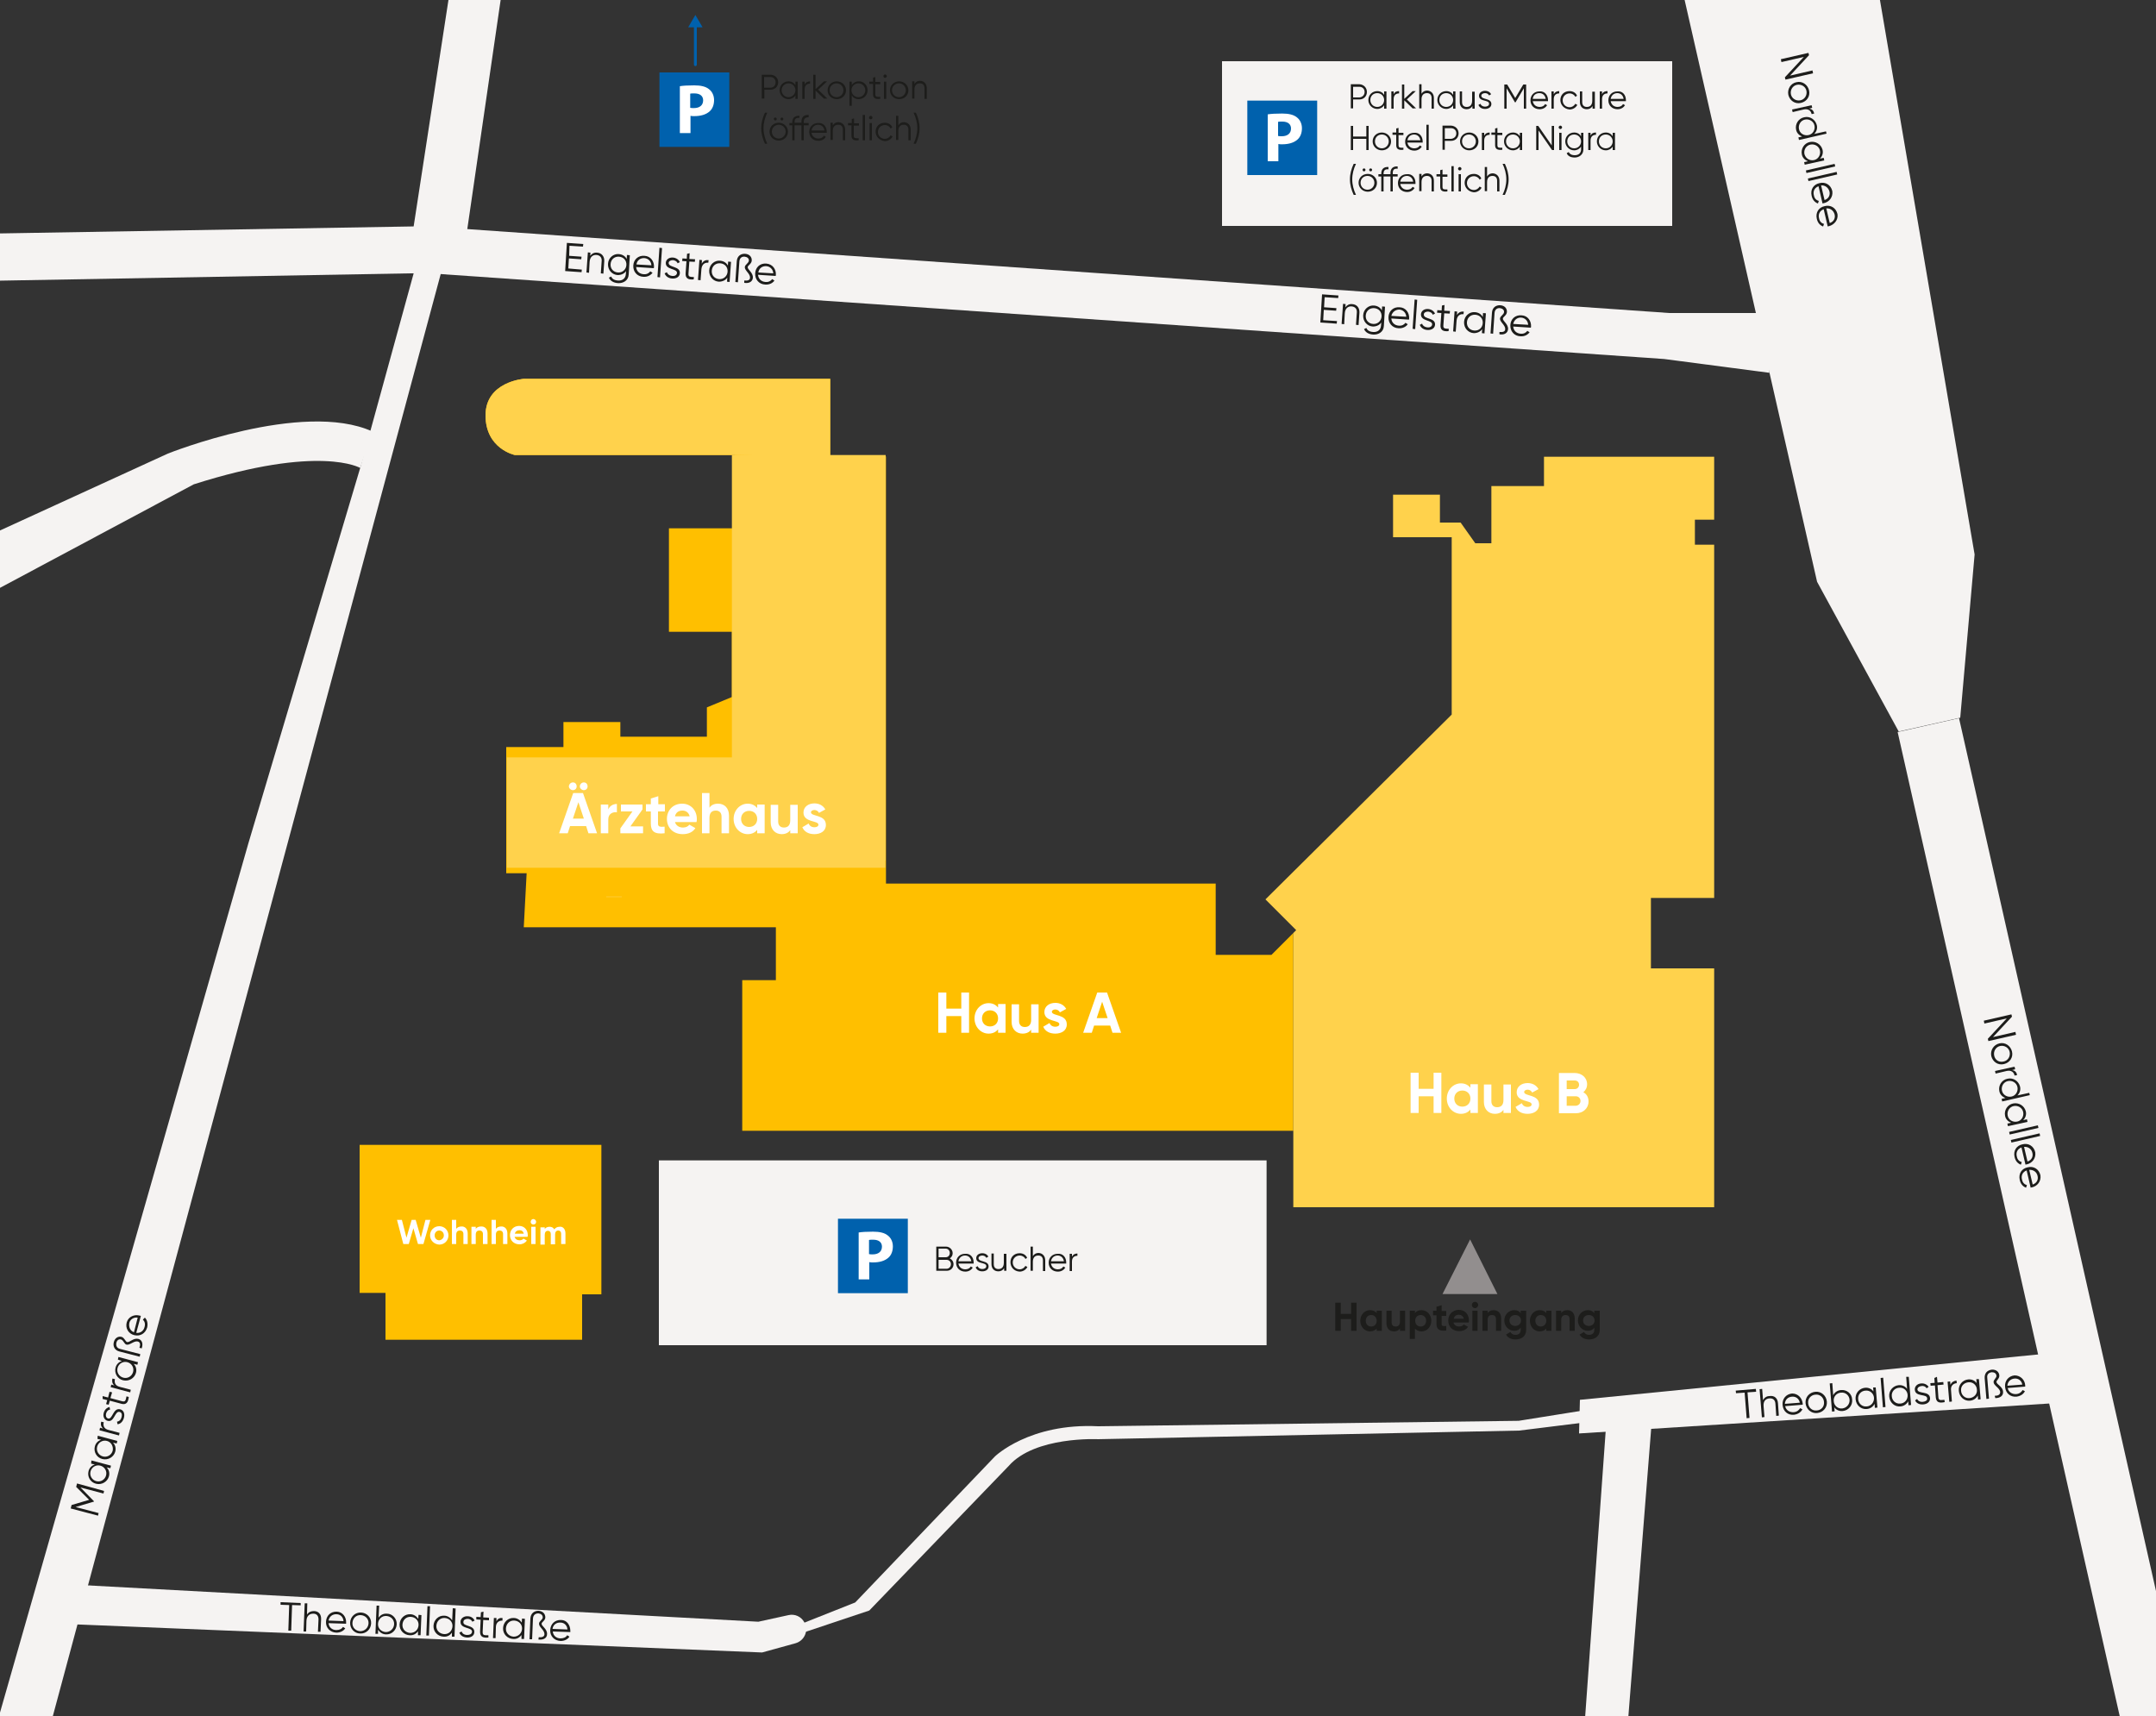 <?xml version="1.0" encoding="UTF-8"?>
<svg xmlns="http://www.w3.org/2000/svg" xmlns:xlink="http://www.w3.org/1999/xlink" version="1.1" x="0px" y="0px" viewBox="0 0 750 597" xml:space="preserve">
<rect x="0" y="0" width="750" height="597" fill="#333333" stroke="none"/>
<g id="Ebene_1">
	<rect x="229.2" y="403.7" fill="#F5F3F2" width="211.4" height="64.3"></rect>
	<rect x="425.1" y="21.3" fill="#F5F3F2" width="156.6" height="57.3"></rect>
	<polygon fill="#F5F3F2" points="714.2,470.7 549.6,487 549.3,498.7 714.2,488.2  "></polygon>
	<path fill="#F5F3F2" d="M272.3,567.5l25.2-10l48.6-50.8c0,0,12-11.7,35.9-10.5l146.3-1.9l30-4.8c0,0,39.2-4.7,70.8-4.4v2.5   c0,0-49-3.9-70.8,6.4l-29.8,3.7L382,500.7c0,0-22-1.1-31.1,9.3l-48.5,50.3l-24.8,8.3L272.3,567.5z"></path>
	<g>
		<rect x="433.9" y="35" fill="#0061AD" width="24.3" height="25.9"></rect>
		<g>
			<rect x="436.7" y="38.7" fill="none" width="19.5" height="23.9"></rect>
			<path fill="#FFFFFF" d="M440.9,39.8c1.2-0.2,2.8-0.3,5.1-0.3c2.3,0,4,0.4,5.1,1.3c1.1,0.8,1.8,2.2,1.8,3.8c0,1.6-0.5,3-1.5,3.9     c-1.3,1.2-3.2,1.7-5.4,1.7c-0.5,0-0.9,0-1.3-0.1v6h-3.7V39.8z M444.6,47.3c0.3,0.1,0.7,0.1,1.3,0.1c2,0,3.2-1,3.2-2.7     c0-1.5-1.1-2.4-3-2.4c-0.7,0-1.3,0-1.5,0.1V47.3z"></path>
		</g>
	</g>
	<g>
		<rect x="229.4" y="25.2" fill="#0061AD" width="24.3" height="25.9"></rect>
		<g>
			<rect x="232.2" y="28.9" fill="none" width="19.5" height="23.9"></rect>
			<path fill="#FFFFFF" d="M236.4,30c1.2-0.2,2.8-0.3,5.1-0.3c2.3,0,4,0.4,5.1,1.3c1.1,0.8,1.8,2.2,1.8,3.8c0,1.6-0.5,3-1.5,3.9     c-1.3,1.2-3.2,1.7-5.4,1.7c-0.5,0-0.9,0-1.3-0.1v6h-3.7V30z M240.1,37.5c0.3,0.1,0.7,0.1,1.3,0.1c2,0,3.2-1,3.2-2.7     c0-1.5-1.1-2.4-3-2.4c-0.7,0-1.3,0-1.5,0.1V37.5z"></path>
		</g>
	</g>
	<g>
		<path fill="#1D1D1B" d="M475.5,32c0,1.5-1.1,2.6-2.6,2.6h-2.2v3.1h-0.8v-8.4h3C474.4,29.4,475.5,30.5,475.5,32z M474.7,32    c0-1.1-0.8-1.8-1.8-1.8h-2.2v3.7h2.2C473.9,33.8,474.7,33.1,474.7,32z"></path>
		<path fill="#1D1D1B" d="M482.3,31.8v6h-0.8v-1.2c-0.5,0.8-1.4,1.3-2.4,1.3c-1.7,0-3.1-1.4-3.1-3.1c0-1.8,1.4-3.1,3.1-3.1    c1.1,0,1.9,0.5,2.4,1.3v-1.2H482.3z M481.5,34.8c0-1.3-1-2.4-2.4-2.4s-2.4,1-2.4,2.4c0,1.3,1,2.4,2.4,2.4S481.5,36.1,481.5,34.8z"></path>
		<path fill="#1D1D1B" d="M486.7,31.7v0.8c-1,0-1.9,0.5-1.9,2v3.3H484v-6h0.8v1C485.2,31.9,485.9,31.7,486.7,31.7z"></path>
		<path fill="#1D1D1B" d="M491.5,37.8l-3-2.9v2.9h-0.8v-8.4h0.8v5l2.9-2.7h1.1l-3.1,2.9l3.2,3.1H491.5z"></path>
		<path fill="#1D1D1B" d="M498.8,34.1v3.7H498v-3.7c0-1.1-0.6-1.7-1.6-1.7c-1.1,0-1.9,0.6-1.9,2.2v3.1h-0.8v-8.4h0.8v3.3    c0.5-0.8,1.2-1.1,2-1.1C497.9,31.6,498.8,32.6,498.8,34.1z"></path>
		<path fill="#1D1D1B" d="M506.3,31.8v6h-0.8v-1.2c-0.5,0.8-1.4,1.3-2.4,1.3c-1.7,0-3.1-1.4-3.1-3.1c0-1.8,1.4-3.1,3.1-3.1    c1.1,0,1.9,0.5,2.4,1.3v-1.2H506.3z M505.5,34.8c0-1.3-1-2.4-2.4-2.4s-2.4,1-2.4,2.4c0,1.3,1,2.4,2.4,2.4S505.5,36.1,505.5,34.8z"></path>
		<path fill="#1D1D1B" d="M513,31.8v6h-0.8v-0.9c-0.5,0.8-1.2,1.1-2,1.1c-1.5,0-2.4-1-2.4-2.5v-3.7h0.8v3.7c0,1.1,0.6,1.7,1.6,1.7    c1.1,0,1.9-0.6,1.9-2.2v-3.1H513z"></path>
		<path fill="#1D1D1B" d="M518.8,36.2c0,1-0.9,1.7-2.2,1.7c-1.2,0-2-0.6-2.3-1.4l0.7-0.4c0.2,0.6,0.8,1,1.6,1c0.7,0,1.4-0.3,1.4-1    c0-1.5-3.5-0.6-3.5-2.8c0-1,0.9-1.7,2.1-1.7c1,0,1.8,0.5,2.1,1.2l-0.7,0.4c-0.3-0.6-0.9-0.8-1.4-0.8c-0.6,0-1.3,0.3-1.3,0.9    C515.3,34.8,518.8,34,518.8,36.2z"></path>
		<path fill="#1D1D1B" d="M530.9,37.8h-0.8v-7.1l-2.9,4.9H527l-2.9-4.9v7.1h-0.8v-8.4h1l2.8,4.7l2.8-4.7h1V37.8z"></path>
		<path fill="#1D1D1B" d="M538.5,34.8c0,0.1,0,0.3,0,0.4h-5.3c0.2,1.2,1.1,2,2.4,2c0.9,0,1.6-0.4,1.9-1l0.7,0.4    c-0.5,0.8-1.4,1.4-2.6,1.4c-1.9,0-3.2-1.3-3.2-3.1c0-1.8,1.3-3.1,3.1-3.1C537.3,31.6,538.5,33.1,538.5,34.8z M533.2,34.4h4.5    c-0.2-1.3-1.1-2-2.2-2C534.2,32.4,533.3,33.2,533.2,34.4z"></path>
		<path fill="#1D1D1B" d="M542.4,31.7v0.8c-1,0-1.9,0.5-1.9,2v3.3h-0.8v-6h0.8v1C541,31.9,541.7,31.7,542.4,31.7z"></path>
		<path fill="#1D1D1B" d="M542.8,34.8c0-1.8,1.3-3.1,3.2-3.1c1.2,0,2.2,0.6,2.6,1.6l-0.6,0.4c-0.3-0.7-1.1-1.2-2-1.2    c-1.3,0-2.4,1-2.4,2.4c0,1.3,1,2.4,2.4,2.4c0.9,0,1.6-0.5,2-1.2l0.7,0.4c-0.5,0.9-1.5,1.6-2.7,1.6    C544.1,37.9,542.8,36.5,542.8,34.8z"></path>
		<path fill="#1D1D1B" d="M554.8,31.8v6H554v-0.9c-0.5,0.8-1.2,1.1-2,1.1c-1.5,0-2.4-1-2.4-2.5v-3.7h0.8v3.7c0,1.1,0.6,1.7,1.6,1.7    c1.1,0,1.9-0.6,1.9-2.2v-3.1H554.8z"></path>
		<path fill="#1D1D1B" d="M559.2,31.7v0.8c-1,0-1.9,0.5-1.9,2v3.3h-0.8v-6h0.8v1C557.7,31.9,558.4,31.7,559.2,31.7z"></path>
		<path fill="#1D1D1B" d="M565.6,34.8c0,0.1,0,0.3,0,0.4h-5.3c0.2,1.2,1.1,2,2.4,2c0.9,0,1.6-0.4,1.9-1l0.7,0.4    c-0.5,0.8-1.4,1.4-2.6,1.4c-1.9,0-3.2-1.3-3.2-3.1c0-1.8,1.3-3.1,3.1-3.1C564.5,31.6,565.6,33.1,565.6,34.8z M560.3,34.4h4.5    c-0.2-1.3-1.1-2-2.2-2C561.4,32.4,560.5,33.2,560.3,34.4z"></path>
		<path fill="#1D1D1B" d="M476.1,43.8v8.4h-0.8v-3.9h-4.6v3.9h-0.8v-8.4h0.8v3.7h4.6v-3.7H476.1z"></path>
		<path fill="#1D1D1B" d="M477.5,49.2c0-1.8,1.4-3.1,3.2-3.1s3.2,1.4,3.2,3.1c0,1.8-1.4,3.1-3.2,3.1S477.5,50.9,477.5,49.2z     M483.1,49.2c0-1.3-1-2.4-2.4-2.4s-2.4,1-2.4,2.4c0,1.3,1,2.4,2.4,2.4S483.1,50.5,483.1,49.2z"></path>
		<path fill="#1D1D1B" d="M486.5,46.9v3.6c0,1,0.6,0.9,1.7,0.9v0.7c-1.6,0.2-2.5-0.2-2.5-1.6v-3.6h-1.3v-0.8h1.3v-1.4l0.8-0.2v1.7    h1.7v0.8H486.5z"></path>
		<path fill="#1D1D1B" d="M494.9,49.2c0,0.1,0,0.3,0,0.4h-5.3c0.2,1.2,1.1,2,2.4,2c0.9,0,1.6-0.4,1.9-1l0.7,0.4    c-0.5,0.8-1.4,1.4-2.6,1.4c-1.9,0-3.2-1.3-3.2-3.1c0-1.8,1.3-3.1,3.1-3.1C493.8,46,494.9,47.5,494.9,49.2z M489.6,48.8h4.5    c-0.2-1.3-1.1-2-2.2-2C490.7,46.8,489.8,47.6,489.6,48.8z"></path>
		<path fill="#1D1D1B" d="M496.2,43.4h0.8v8.8h-0.8V43.4z"></path>
		<path fill="#1D1D1B" d="M507.4,46.4c0,1.5-1.1,2.6-2.6,2.6h-2.2v3.1h-0.8v-8.4h3C506.3,43.8,507.4,44.9,507.4,46.4z M506.6,46.4    c0-1.1-0.8-1.8-1.8-1.8h-2.2v3.7h2.2C505.8,48.2,506.6,47.5,506.6,46.4z"></path>
		<path fill="#1D1D1B" d="M507.9,49.2c0-1.8,1.4-3.1,3.2-3.1s3.2,1.4,3.2,3.1c0,1.8-1.4,3.1-3.2,3.1S507.9,50.9,507.9,49.2z     M513.4,49.2c0-1.3-1-2.4-2.4-2.4s-2.4,1-2.4,2.4c0,1.3,1,2.4,2.4,2.4S513.4,50.5,513.4,49.2z"></path>
		<path fill="#1D1D1B" d="M518.2,46.1v0.8c-1,0-1.9,0.5-1.9,2v3.3h-0.8v-6h0.8v1C516.8,46.3,517.5,46.1,518.2,46.1z"></path>
		<path fill="#1D1D1B" d="M520.9,46.9v3.6c0,1,0.6,0.9,1.7,0.9v0.7c-1.6,0.2-2.5-0.2-2.5-1.6v-3.6h-1.3v-0.8h1.3v-1.4l0.8-0.2v1.7    h1.7v0.8H520.9z"></path>
		<path fill="#1D1D1B" d="M529.5,46.2v6h-0.8V51c-0.5,0.8-1.4,1.3-2.4,1.3c-1.7,0-3.1-1.4-3.1-3.1c0-1.8,1.4-3.1,3.1-3.1    c1.1,0,1.9,0.5,2.4,1.3v-1.2H529.5z M528.7,49.2c0-1.3-1-2.4-2.4-2.4s-2.4,1-2.4,2.4c0,1.3,1,2.4,2.4,2.4S528.7,50.5,528.7,49.2z"></path>
		<path fill="#1D1D1B" d="M540.6,43.8v8.4h-0.7l-4.7-6.8v6.8h-0.8v-8.4h0.7l4.7,6.8v-6.8H540.6z"></path>
		<path fill="#1D1D1B" d="M542.2,44.3c0-0.3,0.3-0.6,0.6-0.6s0.6,0.3,0.6,0.6s-0.3,0.6-0.6,0.6S542.2,44.6,542.2,44.3z M542.4,46.2    h0.8v6h-0.8V46.2z"></path>
		<path fill="#1D1D1B" d="M550.8,46.2v5.8c0,1.8-1.5,2.8-3,2.8c-1.4,0-2.4-0.5-2.8-1.5l0.7-0.4c0.3,0.6,0.9,1.1,2.1,1.1    c1.4,0,2.2-0.8,2.2-2V51c-0.5,0.8-1.4,1.3-2.4,1.3c-1.7,0-3.1-1.4-3.1-3.1c0-1.8,1.4-3.1,3.1-3.1c1.1,0,1.9,0.5,2.4,1.3v-1.2    H550.8z M550,49.2c0-1.3-1-2.4-2.4-2.4s-2.4,1-2.4,2.4c0,1.3,1,2.4,2.4,2.4S550,50.5,550,49.2z"></path>
		<path fill="#1D1D1B" d="M555.2,46.1v0.8c-1,0-1.9,0.5-1.9,2v3.3h-0.8v-6h0.8v1C553.7,46.3,554.4,46.1,555.2,46.1z"></path>
		<path fill="#1D1D1B" d="M561.8,46.2v6H561V51c-0.5,0.8-1.4,1.3-2.4,1.3c-1.7,0-3.1-1.4-3.1-3.1c0-1.8,1.4-3.1,3.1-3.1    c1.1,0,1.9,0.5,2.4,1.3v-1.2H561.8z M561,49.2c0-1.3-1-2.4-2.4-2.4s-2.4,1-2.4,2.4c0,1.3,1,2.4,2.4,2.4S561,50.5,561,49.2z"></path>
		<path fill="#1D1D1B" d="M469.6,62.4c0-1.9,0.5-3.7,1.3-5.4h0.8c-0.8,1.7-1.3,3.5-1.3,5.4s0.5,3.7,1.3,5.4h-0.8    C470.1,66.1,469.6,64.3,469.6,62.4z"></path>
		<path fill="#1D1D1B" d="M472.6,63.6c0-1.8,1.4-3.1,3.2-3.1s3.2,1.4,3.2,3.1c0,1.8-1.4,3.1-3.2,3.1S472.6,65.3,472.6,63.6z     M478.1,63.6c0-1.3-1-2.4-2.4-2.4s-2.4,1-2.4,2.4c0,1.3,1,2.4,2.4,2.4S478.1,64.9,478.1,63.6z M474,59.1c0-0.3,0.2-0.5,0.5-0.5    c0.3,0,0.5,0.2,0.5,0.5s-0.2,0.5-0.5,0.5C474.3,59.7,474,59.4,474,59.1z M476.3,59.1c0-0.3,0.2-0.5,0.5-0.5s0.5,0.2,0.5,0.5    s-0.2,0.5-0.5,0.5S476.3,59.4,476.3,59.1z"></path>
		<path fill="#1D1D1B" d="M484.5,60.2v0.4h1.7v0.8h-1.7v5.2h-0.8v-5.2h-2.4v5.2h-0.8v-5.2h-1v-0.8h1v-0.2c0-1.6,0.9-2.4,2.5-2.3v0.8    c-1.2-0.1-1.7,0.4-1.7,1.5v0.2h2.4v-0.4c0-1.6,0.9-2.4,2.5-2.3v0.8C485,58.6,484.5,59,484.5,60.2z"></path>
		<path fill="#1D1D1B" d="M492.4,63.6c0,0.1,0,0.3,0,0.4h-5.3c0.2,1.2,1.1,2,2.4,2c0.9,0,1.6-0.4,1.9-1l0.7,0.4    c-0.5,0.8-1.4,1.4-2.6,1.4c-1.9,0-3.2-1.3-3.2-3.1c0-1.8,1.3-3.1,3.1-3.1C491.3,60.4,492.4,61.9,492.4,63.6z M487.1,63.2h4.5    c-0.2-1.3-1.1-2-2.2-2C488.2,61.2,487.3,62,487.1,63.2z"></path>
		<path fill="#1D1D1B" d="M498.8,62.9v3.7h-0.8v-3.7c0-1.1-0.6-1.7-1.6-1.7c-1.1,0-1.9,0.6-1.9,2.2v3.1h-0.8v-6h0.8v0.9    c0.5-0.8,1.2-1.1,2-1.1C498,60.4,498.8,61.4,498.8,62.9z"></path>
		<path fill="#1D1D1B" d="M501.8,61.3V65c0,1,0.6,0.9,1.7,0.9v0.7c-1.6,0.2-2.5-0.2-2.5-1.6v-3.6h-1.3v-0.8h1.3v-1.4l0.8-0.2v1.7    h1.7v0.8H501.8z"></path>
		<path fill="#1D1D1B" d="M504.9,57.8h0.8v8.8h-0.8V57.8z"></path>
		<path fill="#1D1D1B" d="M507.2,58.7c0-0.3,0.3-0.6,0.6-0.6s0.6,0.3,0.6,0.6s-0.3,0.6-0.6,0.6S507.2,59,507.2,58.7z M507.4,60.6    h0.8v6h-0.8V60.6z"></path>
		<path fill="#1D1D1B" d="M509.5,63.6c0-1.8,1.3-3.1,3.2-3.1c1.2,0,2.2,0.6,2.6,1.6l-0.6,0.4c-0.3-0.7-1.1-1.2-2-1.2    c-1.3,0-2.4,1-2.4,2.4c0,1.3,1,2.4,2.4,2.4c0.9,0,1.6-0.5,2-1.2l0.7,0.4c-0.5,0.9-1.5,1.6-2.7,1.6    C510.8,66.7,509.5,65.3,509.5,63.6z"></path>
		<path fill="#1D1D1B" d="M521.6,62.9v3.7h-0.8v-3.7c0-1.1-0.6-1.7-1.6-1.7c-1.1,0-1.9,0.6-1.9,2.2v3.1h-0.8v-8.4h0.8v3.3    c0.5-0.8,1.2-1.1,2-1.1C520.7,60.4,521.6,61.4,521.6,62.9z"></path>
		<path fill="#1D1D1B" d="M522.7,67.8c0.8-1.7,1.3-3.5,1.3-5.4s-0.5-3.7-1.3-5.4h0.8c0.8,1.7,1.3,3.5,1.3,5.4s-0.5,3.7-1.3,5.4    H522.7z"></path>
	</g>
	<g>
		<path fill="#1D1D1B" d="M270.7,28.6c0,1.5-1.1,2.6-2.6,2.6h-2.2v3.1H265V26h3C269.5,26,270.7,27.1,270.7,28.6z M269.8,28.6    c0-1.1-0.8-1.8-1.8-1.8h-2.2v3.7h2.2C269.1,30.5,269.8,29.7,269.8,28.6z"></path>
		<path fill="#1D1D1B" d="M277.5,28.4v6h-0.8v-1.2c-0.5,0.8-1.4,1.3-2.4,1.3c-1.7,0-3.1-1.4-3.1-3.1c0-1.8,1.4-3.1,3.1-3.1    c1.1,0,1.9,0.5,2.4,1.3v-1.2H277.5z M276.7,31.4c0-1.3-1-2.4-2.4-2.4c-1.3,0-2.4,1-2.4,2.4c0,1.3,1,2.4,2.4,2.4    C275.6,33.8,276.7,32.7,276.7,31.4z"></path>
		<path fill="#1D1D1B" d="M281.8,28.3v0.8c-1,0-1.9,0.5-1.9,2v3.3h-0.8v-6h0.8v1C280.4,28.5,281.1,28.3,281.8,28.3z"></path>
		<path fill="#1D1D1B" d="M286.7,34.4l-3-2.9v2.9h-0.8V26h0.8v5l2.9-2.7h1.1l-3.1,2.9l3.2,3.1H286.7z"></path>
		<path fill="#1D1D1B" d="M287.9,31.4c0-1.8,1.4-3.1,3.2-3.1c1.8,0,3.2,1.4,3.2,3.1c0,1.8-1.4,3.1-3.2,3.1    C289.3,34.5,287.9,33.2,287.9,31.4z M293.4,31.4c0-1.3-1-2.4-2.4-2.4c-1.3,0-2.4,1-2.4,2.4c0,1.3,1,2.4,2.4,2.4    C292.4,33.8,293.4,32.7,293.4,31.4z"></path>
		<path fill="#1D1D1B" d="M301.8,31.4c0,1.8-1.4,3.1-3.1,3.1c-1.1,0-1.9-0.5-2.4-1.3v3.6h-0.8v-8.4h0.8v1.2c0.5-0.8,1.4-1.3,2.4-1.3    C300.4,28.2,301.8,29.6,301.8,31.4z M301,31.4c0-1.3-1-2.4-2.4-2.4c-1.3,0-2.4,1-2.4,2.4c0,1.3,1,2.4,2.4,2.4    C300,33.8,301,32.7,301,31.4z"></path>
		<path fill="#1D1D1B" d="M304.5,29.2v3.6c0,1,0.6,0.9,1.7,0.9v0.7c-1.6,0.2-2.5-0.2-2.5-1.6v-3.6h-1.3v-0.8h1.3V27l0.8-0.2v1.7h1.7    v0.8H304.5z"></path>
		<path fill="#1D1D1B" d="M307.3,26.5c0-0.3,0.3-0.6,0.6-0.6s0.6,0.3,0.6,0.6s-0.3,0.6-0.6,0.6S307.3,26.9,307.3,26.5z M307.5,28.4    h0.8v6h-0.8V28.4z"></path>
		<path fill="#1D1D1B" d="M309.6,31.4c0-1.8,1.4-3.1,3.2-3.1c1.8,0,3.2,1.4,3.2,3.1c0,1.8-1.4,3.1-3.2,3.1    C311,34.5,309.6,33.2,309.6,31.4z M315.1,31.4c0-1.3-1-2.4-2.4-2.4c-1.3,0-2.4,1-2.4,2.4c0,1.3,1,2.4,2.4,2.4    C314.1,33.8,315.1,32.7,315.1,31.4z"></path>
		<path fill="#1D1D1B" d="M322.4,30.7v3.7h-0.8v-3.7c0-1.1-0.6-1.7-1.6-1.7c-1.1,0-1.9,0.6-1.9,2.2v3.1h-0.8v-6h0.8v0.9    c0.5-0.8,1.2-1.1,2-1.1C321.5,28.2,322.4,29.2,322.4,30.7z"></path>
		<path fill="#1D1D1B" d="M264.8,44.6c0-1.9,0.5-3.7,1.3-5.4h0.8c-0.8,1.7-1.3,3.5-1.3,5.4s0.5,3.7,1.3,5.4h-0.8    C265.3,48.3,264.8,46.5,264.8,44.6z"></path>
		<path fill="#1D1D1B" d="M267.7,45.8c0-1.8,1.4-3.1,3.2-3.1c1.8,0,3.2,1.4,3.2,3.1c0,1.8-1.4,3.1-3.2,3.1    C269.1,48.9,267.7,47.6,267.7,45.8z M273.3,45.8c0-1.3-1-2.4-2.4-2.4c-1.3,0-2.4,1-2.4,2.4c0,1.3,1,2.4,2.4,2.4    C272.2,48.2,273.3,47.1,273.3,45.8z M269.2,41.4c0-0.3,0.2-0.5,0.5-0.5c0.3,0,0.5,0.2,0.5,0.5s-0.2,0.5-0.5,0.5    C269.5,41.9,269.2,41.7,269.2,41.4z M271.5,41.4c0-0.3,0.2-0.5,0.5-0.5c0.3,0,0.5,0.2,0.5,0.5s-0.2,0.5-0.5,0.5    C271.7,41.9,271.5,41.7,271.5,41.4z"></path>
		<path fill="#1D1D1B" d="M279.6,42.4v0.4h1.7v0.8h-1.7v5.2h-0.8v-5.2h-2.4v5.2h-0.8v-5.2h-1v-0.8h1v-0.2c0-1.6,0.9-2.4,2.5-2.3V41    c-1.2-0.1-1.7,0.4-1.7,1.5v0.2h2.4v-0.4c0-1.6,0.9-2.4,2.5-2.3v0.8C280.2,40.8,279.6,41.3,279.6,42.4z"></path>
		<path fill="#1D1D1B" d="M287.6,45.8c0,0.1,0,0.3,0,0.4h-5.3c0.2,1.2,1.1,2,2.4,2c0.9,0,1.6-0.4,1.9-1l0.7,0.4    c-0.5,0.8-1.4,1.4-2.6,1.4c-1.9,0-3.2-1.3-3.2-3.1c0-1.8,1.3-3.1,3.1-3.1C286.5,42.6,287.6,44.2,287.6,45.8z M282.3,45.4h4.5    c-0.2-1.3-1.1-2-2.2-2C283.4,43.4,282.5,44.2,282.3,45.4z"></path>
		<path fill="#1D1D1B" d="M294,45.1v3.7h-0.8v-3.7c0-1.1-0.6-1.7-1.6-1.7c-1.1,0-1.9,0.6-1.9,2.2v3.1h-0.8v-6h0.8v0.9    c0.5-0.8,1.2-1.1,2-1.1C293.1,42.6,294,43.6,294,45.1z"></path>
		<path fill="#1D1D1B" d="M297,43.6v3.6c0,1,0.6,0.9,1.7,0.9v0.7c-1.6,0.2-2.5-0.2-2.5-1.6v-3.6H295v-0.8h1.3v-1.4l0.8-0.2v1.7h1.7    v0.8H297z"></path>
		<path fill="#1D1D1B" d="M300.1,40h0.8v8.8h-0.8V40z"></path>
		<path fill="#1D1D1B" d="M302.3,40.9c0-0.3,0.3-0.6,0.6-0.6s0.6,0.3,0.6,0.6s-0.2,0.6-0.6,0.6S302.3,41.3,302.3,40.9z M302.5,42.8    h0.8v6h-0.8V42.8z"></path>
		<path fill="#1D1D1B" d="M304.6,45.8c0-1.8,1.3-3.1,3.2-3.1c1.2,0,2.2,0.6,2.6,1.6l-0.6,0.4c-0.3-0.7-1.1-1.2-2-1.2    c-1.3,0-2.4,1-2.4,2.4c0,1.3,1,2.4,2.4,2.4c0.9,0,1.6-0.5,2-1.2l0.7,0.4c-0.5,0.9-1.5,1.6-2.7,1.6C306,48.9,304.6,47.6,304.6,45.8    z"></path>
		<path fill="#1D1D1B" d="M316.8,45.1v3.7H316v-3.7c0-1.1-0.6-1.7-1.6-1.7c-1.1,0-1.9,0.6-1.9,2.2v3.1h-0.8v-8.4h0.8v3.3    c0.5-0.8,1.2-1.1,2-1.1C315.9,42.6,316.8,43.6,316.8,45.1z"></path>
		<path fill="#1D1D1B" d="M317.8,50c0.8-1.7,1.3-3.5,1.3-5.4s-0.5-3.7-1.3-5.4h0.8c0.8,1.7,1.3,3.5,1.3,5.4s-0.5,3.7-1.3,5.4H317.8z    "></path>
	</g>
	<g>
		<path fill="#1D1D1B" d="M471.9,453.2v9.8h-1.9v-4.1h-3.6v4.1h-1.9v-9.8h1.9v3.9h3.6v-3.9H471.9z"></path>
		<path fill="#1D1D1B" d="M480.7,456v7h-1.8v-0.8c-0.5,0.6-1.3,1-2.3,1c-1.9,0-3.4-1.6-3.4-3.7s1.5-3.7,3.4-3.7c1,0,1.8,0.4,2.3,1    V456H480.7z M478.9,459.5c0-1.2-0.8-2-1.9-2c-1.1,0-1.9,0.8-1.9,2s0.8,2,1.9,2C478.1,461.5,478.9,460.7,478.9,459.5z"></path>
		<path fill="#1D1D1B" d="M488.8,456v7H487v-0.8c-0.4,0.6-1.1,1-2.1,1c-1.5,0-2.6-1-2.6-2.9V456h1.8v4.1c0,1,0.6,1.4,1.4,1.4    c0.9,0,1.5-0.5,1.5-1.7V456H488.8z"></path>
		<path fill="#1D1D1B" d="M497.9,459.5c0,2.1-1.5,3.7-3.4,3.7c-1,0-1.8-0.4-2.3-1v3.6h-1.8V456h1.8v0.8c0.5-0.6,1.2-1,2.3-1    C496.4,455.8,497.9,457.4,497.9,459.5z M496.1,459.5c0-1.2-0.8-2-1.9-2c-1.1,0-1.9,0.8-1.9,2s0.8,2,1.9,2    C495.3,461.5,496.1,460.7,496.1,459.5z"></path>
		<path fill="#1D1D1B" d="M501.5,457.7v2.9c0,0.8,0.5,0.8,1.6,0.7v1.6c-2.5,0.3-3.4-0.5-3.4-2.4v-2.9h-1.2V456h1.2v-1.4l1.8-0.5v2    h1.6v1.7H501.5z"></path>
		<path fill="#1D1D1B" d="M507.6,461.5c0.7,0,1.3-0.3,1.6-0.7l1.5,0.8c-0.7,1-1.7,1.5-3.1,1.5c-2.4,0-3.8-1.6-3.8-3.7    s1.5-3.7,3.7-3.7c2.1,0,3.5,1.6,3.5,3.7c0,0.3,0,0.5-0.1,0.7h-5.3C505.9,461.1,506.7,461.5,507.6,461.5z M509.2,458.8    c-0.2-1-1-1.4-1.7-1.4c-1,0-1.6,0.5-1.8,1.4H509.2z"></path>
		<path fill="#1D1D1B" d="M512,454c0-0.6,0.5-1.1,1.1-1.1c0.6,0,1.1,0.5,1.1,1.1c0,0.6-0.5,1.1-1.1,1.1    C512.5,455.1,512,454.6,512,454z M512.2,456h1.8v7h-1.8V456z"></path>
		<path fill="#1D1D1B" d="M522.2,458.7v4.3h-1.8v-4.1c0-1-0.6-1.4-1.4-1.4c-0.9,0-1.5,0.5-1.5,1.7v3.8h-1.8v-7h1.8v0.8    c0.4-0.6,1.1-1,2.1-1C521.1,455.8,522.2,456.8,522.2,458.7z"></path>
		<path fill="#1D1D1B" d="M530.9,456v6.7c0,2.3-1.8,3.3-3.7,3.3c-1.5,0-2.7-0.6-3.3-1.7l1.5-0.9c0.3,0.5,0.8,1,1.8,1    c1.1,0,1.8-0.6,1.8-1.7v-0.8c-0.5,0.7-1.2,1.1-2.2,1.1c-2,0-3.5-1.6-3.5-3.6c0-2,1.5-3.6,3.5-3.6c1,0,1.8,0.4,2.2,1.1V456H530.9z     M529.1,459.4c0-1.1-0.8-1.9-2-1.9s-2,0.8-2,1.9c0,1.1,0.8,1.9,2,1.9S529.1,460.5,529.1,459.4z"></path>
		<path fill="#1D1D1B" d="M539.7,456v7h-1.8v-0.8c-0.5,0.6-1.3,1-2.3,1c-1.9,0-3.4-1.6-3.4-3.7s1.5-3.7,3.4-3.7c1,0,1.8,0.4,2.3,1    V456H539.7z M537.9,459.5c0-1.2-0.8-2-1.9-2c-1.1,0-1.9,0.8-1.9,2s0.8,2,1.9,2C537,461.5,537.9,460.7,537.9,459.5z"></path>
		<path fill="#1D1D1B" d="M547.8,458.7v4.3H546v-4.1c0-1-0.6-1.4-1.4-1.4c-0.9,0-1.5,0.5-1.5,1.7v3.8h-1.8v-7h1.8v0.8    c0.4-0.6,1.1-1,2.1-1C546.7,455.8,547.8,456.8,547.8,458.7z"></path>
		<path fill="#1D1D1B" d="M556.5,456v6.7c0,2.3-1.8,3.3-3.7,3.3c-1.5,0-2.7-0.6-3.3-1.7l1.5-0.9c0.3,0.5,0.8,1,1.8,1    c1.1,0,1.8-0.6,1.8-1.7v-0.8c-0.5,0.7-1.2,1.1-2.2,1.1c-2,0-3.5-1.6-3.5-3.6c0-2,1.5-3.6,3.5-3.6c1,0,1.8,0.4,2.2,1.1V456H556.5z     M554.7,459.4c0-1.1-0.8-1.9-2-1.9s-2,0.8-2,1.9c0,1.1,0.8,1.9,2,1.9S554.7,460.5,554.7,459.4z"></path>
	</g>
	<polygon fill="#928E8E" points="520.9,450.2 501.8,450.2 511.4,431.2  "></polygon>
	<polygon fill="#FFBF00" points="125.1,398.3 209.2,398.3 209.2,450.3 202.5,450.3 202.5,466.1 134.1,466.1 134.1,449.8    125.1,449.8  "></polygon>
	<path fill="#FFBF00" d="M258.2,340.9v52.5h191.7v-68.8l-7.6,7.6h-19.4v-24.8H308.2V158.8h-19.4v-27H182.2c0,0-13.3,1-13.3,12.7   s10.2,13.8,10.2,13.8h76.5v25.5h-22.9v36h21.9v22.7l-8.7,3.6v10.2h-30.1v-5.1H196v8.7h-19.9v43.9h7.1l-1,18.8h87.7v18.4H258.2z"></path>
	<rect x="176.3" y="263.5" fill="#FFD24C" width="131.7" height="38.4"></rect>
	<g>
		<polygon fill="#FFD24C" points="216.3,311.9 210.9,311.9 210.9,312.1 216.3,312.1   "></polygon>
		<polyline fill="#FFD24C" points="449.9,393.5 449.9,420 596.3,420 596.3,336.9 574.3,336.9 574.3,312.4 596.3,312.4 596.3,189.5     589.6,189.5 589.6,180.8 596.3,180.8 596.3,158.9 537.1,158.9 537.1,169.1 518.8,169.1 518.8,189 513.2,189 508.1,181.8     500.9,181.8 500.9,172.1 484.6,172.1 484.6,186.9 500.4,186.9 505,186.9 505,248.6 440.2,312.9 450.9,323.6 449.9,324.6     449.9,393.2   "></polyline>
	</g>
	<g>
		<rect x="325.1" y="345.3" fill="none" width="74.5" height="32.1"></rect>
		<path fill="#FFFFFF" d="M337.1,345.3v14h-2.7v-5.8h-5.2v5.8h-2.8v-14h2.8v5.6h5.2v-5.6H337.1z"></path>
		<path fill="#FFFFFF" d="M349.8,349.3v10h-2.6v-1.2c-0.7,0.9-1.8,1.5-3.3,1.5c-2.7,0-4.9-2.3-4.9-5.3s2.2-5.3,4.9-5.3    c1.5,0,2.5,0.6,3.3,1.5v-1.2H349.8z M347.2,354.3c0-1.7-1.2-2.8-2.8-2.8c-1.6,0-2.8,1.1-2.8,2.8s1.2,2.8,2.8,2.8    C346,357.1,347.2,356,347.2,354.3z"></path>
		<path fill="#FFFFFF" d="M361.3,349.3v10h-2.6v-1.1c-0.6,0.9-1.6,1.4-3,1.4c-2.1,0-3.8-1.5-3.8-4.1v-6.1h2.6v5.8    c0,1.4,0.8,2.1,2,2.1c1.3,0,2.2-0.7,2.2-2.5v-5.4H361.3z"></path>
		<path fill="#FFFFFF" d="M371.1,356.4c0,2.2-1.9,3.2-4,3.2c-2,0-3.5-0.8-4.2-2.4l2.2-1.3c0.3,0.8,1,1.3,2,1.3    c0.8,0,1.4-0.3,1.4-0.9c0-1.5-5.2-0.7-5.2-4.2c0-2,1.7-3.2,3.8-3.2c1.6,0,3,0.7,3.8,2.1l-2.2,1.2c-0.3-0.6-0.9-1-1.6-1    c-0.6,0-1.2,0.3-1.2,0.8C366,353.6,371.1,352.7,371.1,356.4z"></path>
		<path fill="#FFFFFF" d="M386.2,356.8h-5.6l-0.8,2.5h-3l4.9-14h3.4l4.9,14h-3L386.2,356.8z M385.3,354.2l-1.9-5.7l-1.9,5.7H385.3z"></path>
	</g>
	<rect x="254.6" y="158.3" fill="#FFD24C" width="53.5" height="141.1"></rect>
	<g>
		<rect x="190.5" y="275.9" fill="none" width="101.4" height="18.9"></rect>
		<path fill="#FFFFFF" d="M203.9,287.4h-5.6l-0.8,2.5h-3l4.9-14h3.4l4.9,14h-3L203.9,287.4z M197.9,273.6c0-0.7,0.6-1.4,1.4-1.4    s1.3,0.6,1.3,1.4s-0.6,1.3-1.3,1.3S197.9,274.3,197.9,273.6z M203.1,284.8l-1.9-5.7l-1.9,5.7H203.1z M201.7,273.6    c0-0.7,0.6-1.4,1.4-1.4s1.3,0.6,1.3,1.4s-0.6,1.3-1.3,1.3S201.7,274.3,201.7,273.6z"></path>
		<path fill="#FFFFFF" d="M214.6,279.7v2.9c-1.3-0.2-3,0.4-3,2.5v4.8H209v-10h2.6v1.7C212.1,280.3,213.4,279.7,214.6,279.7z"></path>
		<path fill="#FFFFFF" d="M223.7,287.5v2.4h-7.9v-1.7l4.2-5.9h-4v-2.4h7.5v1.7l-4.2,5.9H223.7z"></path>
		<path fill="#FFFFFF" d="M228.9,282.4v4.2c0,1.1,0.8,1.1,2.3,1v2.3c-3.6,0.4-4.8-0.7-4.8-3.4v-4.2h-1.7v-2.5h1.7v-2l2.6-0.8v2.8    h2.3v2.5H228.9z"></path>
		<path fill="#FFFFFF" d="M237.6,287.9c1,0,1.8-0.4,2.2-1l2.1,1.2c-0.9,1.4-2.4,2.1-4.4,2.1c-3.4,0-5.5-2.3-5.5-5.3s2.1-5.3,5.3-5.3    c3,0,5.1,2.3,5.1,5.3c0,0.4,0,0.7-0.1,1.1h-7.5C235.2,287.3,236.3,287.9,237.6,287.9z M239.9,284c-0.3-1.4-1.4-2-2.5-2    c-1.4,0-2.3,0.7-2.6,2H239.9z"></path>
		<path fill="#FFFFFF" d="M253.6,283.8v6.1H251v-5.8c0-1.4-0.8-2.1-2-2.1c-1.3,0-2.2,0.7-2.2,2.5v5.4h-2.6v-14h2.6v5.1    c0.6-0.9,1.6-1.4,3-1.4C252,279.6,253.6,281.1,253.6,283.8z"></path>
		<path fill="#FFFFFF" d="M266,279.9v10h-2.6v-1.2c-0.7,0.9-1.8,1.5-3.3,1.5c-2.7,0-4.9-2.3-4.9-5.3s2.2-5.3,4.9-5.3    c1.5,0,2.5,0.6,3.3,1.5v-1.2H266z M263.4,284.9c0-1.7-1.2-2.8-2.8-2.8c-1.6,0-2.8,1.1-2.8,2.8s1.2,2.8,2.8,2.8    C262.2,287.7,263.4,286.6,263.4,284.9z"></path>
		<path fill="#FFFFFF" d="M277.5,279.9v10h-2.6v-1.1c-0.6,0.9-1.6,1.4-3,1.4c-2.1,0-3.8-1.5-3.8-4.1v-6.1h2.6v5.8    c0,1.4,0.8,2.1,2,2.1c1.3,0,2.2-0.7,2.2-2.5v-5.4H277.5z"></path>
		<path fill="#FFFFFF" d="M287.3,287c0,2.2-1.9,3.2-4,3.2c-2,0-3.5-0.8-4.2-2.4l2.2-1.3c0.3,0.8,1,1.3,2,1.3c0.8,0,1.4-0.3,1.4-0.9    c0-1.5-5.2-0.7-5.2-4.2c0-2,1.7-3.2,3.8-3.2c1.6,0,3,0.7,3.8,2.1l-2.2,1.2c-0.3-0.6-0.9-1-1.6-1c-0.6,0-1.2,0.3-1.2,0.8    C282.2,284.2,287.3,283.3,287.3,287z"></path>
	</g>
	<g>
		<rect x="116.1" y="424.4" fill="none" width="103.1" height="16.4"></rect>
		<path fill="#FFFFFF" d="M138.1,424.4h1.7l1.6,6.2l1.8-6.2h1.4l1.8,6.2l1.6-6.2h1.7l-2.4,8.4h-1.9l-1.6-5.5l-1.6,5.5h-1.9    L138.1,424.4z"></path>
		<path fill="#FFFFFF" d="M149.6,429.8c0-1.8,1.4-3.2,3.2-3.2c1.8,0,3.2,1.4,3.2,3.2s-1.4,3.2-3.2,3.2    C151,432.9,149.6,431.5,149.6,429.8z M154.4,429.8c0-1-0.7-1.7-1.6-1.7c-0.9,0-1.6,0.7-1.6,1.7c0,1,0.7,1.7,1.6,1.7    C153.7,431.4,154.4,430.7,154.4,429.8z"></path>
		<path fill="#FFFFFF" d="M162.7,429.1v3.7h-1.5v-3.5c0-0.8-0.5-1.2-1.2-1.2c-0.8,0-1.3,0.4-1.3,1.5v3.2h-1.5v-8.4h1.5v3.1    c0.4-0.5,1-0.8,1.8-0.8C161.7,426.6,162.7,427.5,162.7,429.1z"></path>
		<path fill="#FFFFFF" d="M169.6,429.1v3.7H168v-3.5c0-0.8-0.5-1.2-1.2-1.2c-0.8,0-1.3,0.4-1.3,1.5v3.2H164v-6h1.5v0.7    c0.4-0.5,1-0.8,1.8-0.8C168.6,426.6,169.6,427.5,169.6,429.1z"></path>
		<path fill="#FFFFFF" d="M176.5,429.1v3.7H175v-3.5c0-0.8-0.5-1.2-1.2-1.2c-0.8,0-1.3,0.4-1.3,1.5v3.2h-1.5v-8.4h1.5v3.1    c0.4-0.5,1-0.8,1.8-0.8C175.5,426.6,176.5,427.5,176.5,429.1z"></path>
		<path fill="#FFFFFF" d="M180.8,431.5c0.6,0,1.1-0.3,1.3-0.6l1.2,0.7c-0.6,0.8-1.5,1.3-2.6,1.3c-2,0-3.3-1.4-3.3-3.2    s1.3-3.2,3.2-3.2c1.8,0,3,1.4,3,3.2c0,0.2,0,0.4-0.1,0.6h-4.5C179.3,431.2,180,431.5,180.8,431.5z M182.2,429.2    c-0.2-0.9-0.8-1.2-1.5-1.2c-0.8,0-1.4,0.4-1.6,1.2H182.2z"></path>
		<path fill="#FFFFFF" d="M184.6,425.1c0-0.5,0.4-1,0.9-1c0.5,0,1,0.4,1,1s-0.4,0.9-1,0.9C185,426,184.6,425.6,184.6,425.1z     M184.8,426.8h1.5v6h-1.5V426.8z"></path>
		<path fill="#FFFFFF" d="M196.7,429.1v3.7h-1.5v-3.6c0-0.7-0.4-1.1-1-1.1c-0.7,0-1.1,0.5-1.1,1.4v3.4h-1.5v-3.6    c0-0.7-0.4-1.1-1-1.1c-0.7,0-1.1,0.5-1.1,1.4v3.4h-1.5v-6h1.5v0.6c0.3-0.5,0.9-0.8,1.7-0.8c0.7,0,1.3,0.3,1.6,0.9    c0.4-0.5,1-0.9,1.8-0.9C195.8,426.6,196.7,427.6,196.7,429.1z"></path>
	</g>
	<path fill="#FFD24C" d="M288.8,158.8v-27H182.2c0,0-13.3,1-13.3,12.7s10.2,13.8,10.2,13.8h76.5L288.8,158.8z"></path>
	
		<rect x="702.1" y="247.4" transform="matrix(0.975 -0.22 0.22 0.975 -78.848 167.923)" fill="#F5F3F2" width="21.9" height="379.8"></rect>
	<polygon fill="#F5F3F2" points="582.2,-16.8 632.1,202.4 660.5,254.5 681.9,249.7 686.9,192.9 646,-46.7  "></polygon>
	<polygon fill="#F5F3F2" points="148.2,78.7 580.7,108.9 615.1,108.9 615.5,129.7 578.9,124.9 148.2,95  "></polygon>
	<polygon fill="#F5F3F2" points="-5.4,614.7 86.4,293.4 125.3,162.8 144.2,94 153.4,95 12.9,617.4  "></polygon>
	<path fill="#F5F3F2" d="M25.7,551.3l238.1,12.9l10.5-2.3c2.2-0.5,4.4,0.5,5.5,2.5l0,0c1.6,2.8,0.1,6.4-3.1,7.3l-11.6,3.2   l-239.4-9.8V551.3z"></path>
	<polygon fill="#F5F3F2" points="161.8,84.9 175.1,-6.5 157,-6.5 141.4,95 153.4,95  "></polygon>
	<polygon fill="#F5F3F2" points="-5.4,81.3 148.2,78.7 148.2,95 -3.5,97.7  "></polygon>
	<path fill="#F5F3F2" d="M125.3,162.8c0,0-14-8.3-57.9,5.7L-8.4,209v-20.6l66.8-30.6c0,0,46.8-18.7,71.1-7.7L125.3,162.8z"></path>
	<polygon fill="#F5F3F2" points="558.9,493.2 547.3,654.6 561.9,654.6 574.9,490.6  "></polygon>
	<g>
		<path fill="#1D1D1B" d="M701.3,360l-9.6,2.2l-0.2-0.8l6.6-7.1l-7.8,1.8l-0.2-1l9.6-2.2l0.2,0.8l-6.6,7.1l7.8-1.8L701.3,360z"></path>
		<path fill="#1D1D1B" d="M695.5,363c2-0.5,3.9,0.8,4.4,2.8c0.5,2-0.7,3.9-2.8,4.4s-3.9-0.8-4.4-2.8    C692.3,365.4,693.5,363.5,695.5,363z M697,369.3c1.5-0.3,2.4-1.8,2.1-3.3c-0.3-1.5-1.8-2.4-3.3-2.1c-1.5,0.3-2.4,1.8-2.1,3.3    C694,368.8,695.4,369.7,697,369.3z"></path>
		<path fill="#1D1D1B" d="M701.7,374l-0.9,0.2c-0.2-1.1-1.1-2-2.8-1.6l-3.8,0.9l-0.2-0.9l6.8-1.5l0.2,0.9l-1.1,0.3    C701,372.4,701.5,373.1,701.7,374z"></path>
		<path fill="#1D1D1B" d="M706.1,381l-9.6,2.2l-0.2-0.9l1.3-0.3c-1-0.4-1.9-1.2-2.1-2.4c-0.4-1.9,0.8-3.9,2.8-4.3    c2-0.5,3.9,0.8,4.4,2.7c0.3,1.2-0.1,2.3-0.9,3.1l4.1-0.9L706.1,381z M699.7,381.5c1.5-0.3,2.4-1.8,2.1-3.3    c-0.3-1.5-1.8-2.4-3.3-2.1s-2.4,1.8-2.1,3.3S698.2,381.8,699.7,381.5z"></path>
		<path fill="#1D1D1B" d="M705.3,390.3l-6.8,1.5l-0.2-0.9l1.3-0.3c-1-0.4-1.9-1.2-2.1-2.4c-0.4-1.9,0.8-3.9,2.8-4.3s3.9,0.8,4.4,2.7    c0.3,1.2-0.1,2.3-0.9,3.1l1.3-0.3L705.3,390.3z M701.7,390.2c1.5-0.3,2.4-1.8,2.1-3.3c-0.3-1.5-1.8-2.4-3.3-2.1    c-1.5,0.3-2.4,1.8-2.1,3.3C698.7,389.6,700.1,390.5,701.7,390.2z"></path>
		<path fill="#1D1D1B" d="M708.9,391.5l0.2,0.9l-10,2.3l-0.2-0.9L708.9,391.5z"></path>
		<path fill="#1D1D1B" d="M709.5,394.3l0.2,0.9l-10,2.3l-0.2-0.9L709.5,394.3z"></path>
		<path fill="#1D1D1B" d="M705,405.1c-0.1,0-0.3,0-0.4,0.1l-1.4-6c-1.4,0.5-2,1.8-1.6,3.2c0.2,1.1,0.9,1.7,1.7,1.9l-0.3,0.9    c-1.1-0.4-1.9-1.3-2.2-2.7c-0.5-2.2,0.7-4,2.8-4.4c2-0.5,3.9,0.6,4.4,2.8C708.3,403,706.9,404.7,705,405.1z M704.1,399l1.2,5.1    c1.5-0.5,2-1.8,1.7-3C706.7,399.7,705.5,398.9,704.1,399z"></path>
		<path fill="#1D1D1B" d="M706.8,413.1c-0.1,0-0.3,0-0.4,0.1l-1.4-6c-1.4,0.5-2,1.8-1.6,3.2c0.2,1.1,0.9,1.7,1.7,1.9l-0.3,0.9    c-1.1-0.4-1.9-1.3-2.2-2.7c-0.5-2.2,0.7-4,2.8-4.4c2-0.5,3.9,0.6,4.4,2.8C710.1,411,708.7,412.7,706.8,413.1z M705.9,407l1.2,5.1    c1.5-0.5,2-1.8,1.7-3C708.5,407.7,707.3,406.9,705.9,407z"></path>
	</g>
	<g>
		<path fill="#1D1D1B" d="M104.6,558.5l-3-0.1l-0.3,8.9l-1,0l0.3-8.9l-3-0.1l0-0.9l7,0.3L104.6,558.5z"></path>
		<path fill="#1D1D1B" d="M111.7,563.4l-0.2,4.3l-0.9,0l0.2-4.3c0-1.2-0.6-2-1.8-2c-1.2,0-2.3,0.6-2.4,2.5l-0.1,3.7l-0.9,0l0.4-9.8    l0.9,0l-0.1,3.9c0.6-0.9,1.4-1.2,2.4-1.2C110.8,560.5,111.8,561.6,111.7,563.4z"></path>
		<path fill="#1D1D1B" d="M120.4,564.5c0,0.1,0,0.3,0,0.4l-6.1-0.2c0.1,1.4,1.2,2.4,2.7,2.4c1.1,0,1.9-0.4,2.3-1.1l0.8,0.5    c-0.6,0.9-1.7,1.5-3.1,1.5c-2.2-0.1-3.7-1.7-3.6-3.8c0.1-2.1,1.6-3.6,3.8-3.5C119.2,560.8,120.5,562.6,120.4,564.5z M114.3,563.8    l5.2,0.2c-0.1-1.5-1.2-2.4-2.4-2.4C115.6,561.5,114.5,562.5,114.3,563.8z"></path>
		<path fill="#1D1D1B" d="M121.8,564.5c0.1-2.1,1.8-3.6,3.8-3.5c2,0.1,3.6,1.7,3.5,3.8c-0.1,2.1-1.8,3.6-3.8,3.5    C123.3,568.3,121.7,566.6,121.8,564.5z M128.2,564.8c0.1-1.6-1.1-2.8-2.7-2.9c-1.6-0.1-2.8,1.1-2.9,2.7c-0.1,1.6,1.1,2.8,2.7,2.9    C126.9,567.5,128.1,566.3,128.2,564.8z"></path>
		<path fill="#1D1D1B" d="M138,565.1c-0.1,2.1-1.8,3.6-3.7,3.5c-1.2,0-2.2-0.7-2.8-1.6l0,1.4l-0.9,0l0.4-9.8l0.9,0l-0.2,4.2    c0.6-0.9,1.6-1.5,2.9-1.4C136.5,561.4,138.1,563.1,138,565.1z M137.1,565.1c0.1-1.6-1.1-2.8-2.7-2.9s-2.8,1.1-2.9,2.7    c-0.1,1.6,1.1,2.8,2.7,2.9C135.8,567.8,137,566.6,137.1,565.1z"></path>
		<path fill="#1D1D1B" d="M146.6,561.9l-0.3,7l-0.9,0l0-1.4c-0.6,0.9-1.6,1.5-2.9,1.4c-2-0.1-3.6-1.7-3.5-3.8    c0.1-2.1,1.8-3.6,3.7-3.5c1.2,0,2.2,0.7,2.8,1.6l0.1-1.4L146.6,561.9z M145.6,565.4c0.1-1.6-1.1-2.8-2.7-2.9    c-1.6-0.1-2.8,1.1-2.9,2.7c-0.1,1.6,1.1,2.8,2.7,2.9C144.3,568.1,145.5,567,145.6,565.4z"></path>
		<path fill="#1D1D1B" d="M148.7,558.8l0.9,0l-0.4,10.2l-0.9,0L148.7,558.8z"></path>
		<path fill="#1D1D1B" d="M158.5,559.6l-0.4,9.8l-0.9,0l0-1.4c-0.6,0.9-1.6,1.5-2.9,1.4c-2-0.1-3.6-1.7-3.5-3.8    c0.1-2.1,1.8-3.6,3.7-3.5c1.2,0,2.2,0.7,2.8,1.6l0.2-4.2L158.5,559.6z M157.4,565.8c0.1-1.6-1.1-2.8-2.7-2.9    c-1.6-0.1-2.8,1.1-2.9,2.7c-0.1,1.6,1.1,2.8,2.7,2.9C156.1,568.6,157.3,567.4,157.4,565.8z"></path>
		<path fill="#1D1D1B" d="M165,567.8c0,1.2-1.1,2-2.6,1.9c-1.4-0.1-2.3-0.8-2.6-1.7l0.8-0.4c0.2,0.7,0.9,1.2,1.9,1.2    c0.8,0,1.6-0.2,1.7-1.1c0.1-1.7-4.1-0.9-4-3.5c0-1.1,1.1-2,2.5-1.9c1.1,0,2,0.6,2.4,1.5l-0.8,0.4c-0.3-0.7-1-1-1.6-1    c-0.7,0-1.5,0.3-1.5,1.1C161,566,165.1,565.2,165,567.8z"></path>
		<path fill="#1D1D1B" d="M168.1,563.6l-0.2,4.2c0,1.2,0.6,1.1,2,1.1l0,0.8c-1.9,0.2-2.9-0.3-2.9-2l0.2-4.2l-1.5-0.1l0-0.9l1.5,0.1    l0.1-1.7l0.9-0.2l-0.1,2l2,0.1l0,0.9L168.1,563.6z"></path>
		<path fill="#1D1D1B" d="M174.8,562.9l0,0.9c-1.1,0-2.2,0.5-2.3,2.2l-0.1,3.9l-0.9,0l0.3-7l0.9,0l0,1.2    C173.1,563.1,173.9,562.8,174.8,562.9z"></path>
		<path fill="#1D1D1B" d="M182.6,563.2l-0.3,7l-0.9,0l0-1.4c-0.6,0.9-1.6,1.5-2.9,1.4c-2-0.1-3.6-1.7-3.5-3.8    c0.1-2.1,1.8-3.6,3.7-3.5c1.2,0,2.2,0.7,2.8,1.6l0.1-1.4L182.6,563.2z M181.6,566.7c0.1-1.6-1.1-2.8-2.7-2.9s-2.8,1.1-2.9,2.7    c-0.1,1.6,1.1,2.8,2.7,2.9C180.2,569.4,181.5,568.3,181.6,566.7z"></path>
		<path fill="#1D1D1B" d="M187.4,569.6c1.2,0.1,2-0.2,2-1.1c0-1.4-1.9-2.4-1.9-3.6c0-0.9,1.3-1.4,1.3-2.2c0-0.8-0.6-1.3-1.5-1.4    c-0.9,0-1.8,0.4-1.9,1.8l-0.3,7.2l-0.9,0l0.3-7.2c0.1-1.8,1.3-2.7,2.8-2.7c1.6,0.1,2.4,1.1,2.4,2.3c0,1.1-1.3,1.6-1.3,2.2    c0,0.9,2,1.8,1.9,3.6c0,1.3-1.1,2.1-3,1.9L187.4,569.6z"></path>
		<path fill="#1D1D1B" d="M198.4,567.4c0,0.1,0,0.3,0,0.4l-6.1-0.2c0.1,1.4,1.2,2.4,2.7,2.4c1.1,0,1.9-0.4,2.3-1.1l0.8,0.5    c-0.6,0.9-1.7,1.5-3.1,1.5c-2.2-0.1-3.7-1.7-3.6-3.8c0.1-2.1,1.6-3.6,3.8-3.5C197.2,563.6,198.4,565.4,198.4,567.4z M192.2,566.7    l5.2,0.2c-0.1-1.5-1.2-2.4-2.4-2.4C193.5,564.4,192.4,565.3,192.2,566.7z"></path>
	</g>
	<g>
		<path fill="#1D1D1B" d="M610.9,484.2l-3,0.2l0.7,8.9l-1,0.1l-0.7-8.9l-3,0.2l-0.1-0.9l7-0.6L610.9,484.2z"></path>
		<path fill="#1D1D1B" d="M618.5,488.2l0.3,4.3l-0.9,0.1l-0.3-4.3c-0.1-1.2-0.8-1.9-2.1-1.8c-1.2,0.1-2.2,0.9-2,2.8l0.3,3.7    l-0.9,0.1l-0.8-9.8l0.9-0.1l0.3,3.9c0.5-0.9,1.3-1.4,2.2-1.4C617.3,485.4,618.4,486.5,618.5,488.2z"></path>
		<path fill="#1D1D1B" d="M627.1,488.3c0,0.1,0,0.3,0,0.4l-6.1,0.5c0.3,1.4,1.5,2.2,3,2.1c1.1-0.1,1.8-0.7,2.2-1.4l0.8,0.4    c-0.5,1-1.5,1.7-2.9,1.9c-2.2,0.2-3.8-1.2-4-3.4c-0.2-2.1,1.2-3.8,3.3-4C625.5,484.8,626.9,486.4,627.1,488.3z M620.9,488.4    l5.2-0.4c-0.3-1.5-1.5-2.2-2.7-2.1C621.9,486,621,487,620.9,488.4z"></path>
		<path fill="#1D1D1B" d="M628.1,488.2c-0.2-2.1,1.3-3.8,3.4-4c2-0.2,3.8,1.3,4,3.4c0.2,2.1-1.3,3.8-3.4,4    C630.1,491.8,628.3,490.3,628.1,488.2z M634.5,487.7c-0.1-1.5-1.4-2.7-3-2.5c-1.5,0.1-2.7,1.4-2.5,3c0.1,1.5,1.4,2.7,3,2.5    C633.6,490.6,634.7,489.3,634.5,487.7z"></path>
		<path fill="#1D1D1B" d="M644.3,486.9c0.2,2.1-1.3,3.8-3.3,4c-1.2,0.1-2.3-0.4-2.9-1.3l0.1,1.4l-0.9,0.1l-0.8-9.8l0.9-0.1l0.3,4.2    c0.5-1,1.5-1.7,2.7-1.8C642.4,483.4,644.2,484.8,644.3,486.9z M643.4,487c-0.1-1.5-1.4-2.7-3-2.5c-1.5,0.1-2.7,1.4-2.5,3    c0.1,1.5,1.4,2.7,3,2.5C642.4,489.8,643.5,488.5,643.4,487z"></path>
		<path fill="#1D1D1B" d="M652.5,482.7l0.6,7l-0.9,0.1l-0.1-1.4c-0.5,1-1.5,1.7-2.7,1.8c-2,0.2-3.7-1.3-3.9-3.4    c-0.2-2.1,1.3-3.8,3.3-4c1.2-0.1,2.3,0.4,2.9,1.3l-0.1-1.4L652.5,482.7z M651.9,486.3c-0.1-1.5-1.4-2.7-3-2.5    c-1.5,0.1-2.7,1.4-2.5,3c0.1,1.5,1.4,2.7,3,2.5C650.9,489.2,652,487.8,651.9,486.3z"></path>
		<path fill="#1D1D1B" d="M654.2,479.4l0.9-0.1l0.8,10.2l-0.9,0.1L654.2,479.4z"></path>
		<path fill="#1D1D1B" d="M664,479l0.8,9.8l-0.9,0.1l-0.1-1.4c-0.5,1-1.5,1.7-2.7,1.8c-2,0.2-3.7-1.3-3.9-3.4    c-0.2-2.1,1.3-3.8,3.3-4c1.2-0.1,2.3,0.4,2.9,1.3l-0.3-4.2L664,479z M663.6,485.3c-0.1-1.5-1.4-2.7-3-2.5c-1.5,0.1-2.7,1.4-2.5,3    c0.1,1.5,1.4,2.7,3,2.5C662.6,488.2,663.7,486.9,663.6,485.3z"></path>
		<path fill="#1D1D1B" d="M671.4,486.4c0.1,1.2-0.9,2.1-2.4,2.2c-1.4,0.1-2.4-0.5-2.8-1.4l0.7-0.5c0.3,0.7,1.1,1.1,2,1    c0.8-0.1,1.6-0.4,1.5-1.2c-0.1-1.7-4.1-0.4-4.3-3c-0.1-1.1,0.8-2.1,2.2-2.2c1.1-0.1,2.1,0.4,2.6,1.2l-0.7,0.5    c-0.4-0.7-1.1-0.9-1.8-0.8c-0.7,0.1-1.4,0.5-1.4,1.2C667.2,485.1,671.2,483.8,671.4,486.4z"></path>
		<path fill="#1D1D1B" d="M674,481.9l0.3,4.2c0.1,1.2,0.7,1,2.1,0.9l0.1,0.8c-1.9,0.4-2.9,0.1-3.1-1.6l-0.3-4.2l-1.5,0.1l-0.1-0.9    l1.5-0.1l-0.1-1.7l0.9-0.4l0.2,2l2-0.2l0.1,0.9L674,481.9z"></path>
		<path fill="#1D1D1B" d="M680.6,480.3l0.1,0.9c-1.1,0.1-2.2,0.8-2,2.5l0.3,3.9l-0.9,0.1l-0.6-7l0.9-0.1l0.1,1.2    C678.9,480.8,679.7,480.4,680.6,480.3z"></path>
		<path fill="#1D1D1B" d="M688.4,479.8l0.6,7l-0.9,0.1l-0.1-1.4c-0.5,1-1.5,1.7-2.7,1.8c-2,0.2-3.7-1.3-3.9-3.4    c-0.2-2.1,1.3-3.8,3.3-4c1.2-0.1,2.3,0.4,2.9,1.3l-0.1-1.4L688.4,479.8z M687.7,483.4c-0.1-1.5-1.4-2.7-3-2.5s-2.7,1.4-2.5,3    c0.1,1.5,1.4,2.7,3,2.5S687.9,484.9,687.7,483.4z"></path>
		<path fill="#1D1D1B" d="M693.9,485.6c1.2,0,1.9-0.4,1.9-1.3c-0.1-1.4-2.2-2.2-2.3-3.4c-0.1-0.9,1.1-1.5,1-2.3    c-0.1-0.8-0.7-1.2-1.6-1.2c-0.9,0.1-1.8,0.6-1.6,2l0.6,7.2l-0.9,0.1l-0.6-7.2c-0.1-1.8,0.9-2.8,2.5-3c1.5-0.1,2.5,0.8,2.6,2    c0.1,1.1-1.1,1.8-1,2.3c0.1,0.9,2.2,1.6,2.3,3.4c0.1,1.3-0.9,2.2-2.7,2.2L693.9,485.6z"></path>
		<path fill="#1D1D1B" d="M704.5,482c0,0.1,0,0.3,0,0.4l-6.1,0.5c0.3,1.4,1.5,2.2,3,2.1c1.1-0.1,1.8-0.7,2.2-1.4l0.8,0.4    c-0.5,1-1.5,1.7-2.9,1.9c-2.2,0.2-3.8-1.2-4-3.4c-0.2-2.1,1.2-3.8,3.3-4C702.9,478.5,704.4,480.1,704.5,482z M698.3,482.1l5.2-0.4    c-0.3-1.5-1.5-2.2-2.7-2.1C699.4,479.7,698.4,480.7,698.3,482.1z"></path>
	</g>
	<g>
		<path fill="#1D1D1B" d="M630.7,25.5l-9.6,2.2l-0.2-0.8l6.6-7.1l-7.8,1.8l-0.2-1l9.6-2.2l0.2,0.8l-6.6,7.1l7.8-1.8L630.7,25.5z"></path>
		<path fill="#1D1D1B" d="M624.9,28.6c2-0.5,3.9,0.8,4.4,2.8c0.5,2-0.7,3.9-2.8,4.4s-3.9-0.8-4.4-2.8C621.7,31,622.9,29,624.9,28.6z     M626.3,34.9c1.5-0.3,2.4-1.8,2.1-3.3c-0.3-1.5-1.8-2.4-3.3-2.1c-1.5,0.3-2.4,1.8-2.1,3.3C623.3,34.3,624.8,35.2,626.3,34.9z"></path>
		<path fill="#1D1D1B" d="M631.1,39.5l-0.9,0.2c-0.2-1.1-1.1-2-2.8-1.6l-3.8,0.9l-0.2-0.9l6.8-1.5l0.2,0.9l-1.1,0.3    C630.4,37.9,630.9,38.6,631.1,39.5z"></path>
		<path fill="#1D1D1B" d="M635.4,46.5l-9.6,2.2l-0.2-0.9l1.3-0.3c-1-0.4-1.9-1.2-2.1-2.4c-0.4-1.9,0.8-3.9,2.8-4.3    c2-0.5,3.9,0.8,4.4,2.7c0.3,1.2-0.1,2.3-0.9,3.1l4.1-0.9L635.4,46.5z M629.1,47c1.5-0.3,2.4-1.8,2.1-3.3c-0.3-1.5-1.8-2.4-3.3-2.1    s-2.4,1.8-2.1,3.3S627.5,47.3,629.1,47z"></path>
		<path fill="#1D1D1B" d="M634.6,55.8l-6.8,1.5l-0.2-0.9l1.3-0.3c-1-0.4-1.9-1.2-2.1-2.4c-0.4-1.9,0.8-3.9,2.8-4.3s3.9,0.8,4.4,2.7    c0.3,1.2-0.1,2.3-0.9,3.1l1.3-0.3L634.6,55.8z M631,55.7c1.5-0.3,2.4-1.8,2.1-3.3c-0.3-1.5-1.8-2.4-3.3-2.1    c-1.5,0.3-2.4,1.8-2.1,3.3C628.1,55.1,629.5,56,631,55.7z"></path>
		<path fill="#1D1D1B" d="M638.2,57l0.2,0.9l-10,2.3l-0.2-0.9L638.2,57z"></path>
		<path fill="#1D1D1B" d="M638.9,59.8l0.2,0.9l-10,2.3l-0.2-0.9L638.9,59.8z"></path>
		<path fill="#1D1D1B" d="M634.4,70.7c-0.1,0-0.3,0-0.4,0.1l-1.4-6c-1.4,0.5-2,1.8-1.6,3.2c0.2,1.1,0.9,1.7,1.7,1.9l-0.3,0.9    c-1.1-0.4-1.9-1.3-2.2-2.7c-0.5-2.2,0.7-4,2.8-4.4c2-0.5,3.9,0.6,4.4,2.8C637.7,68.6,636.3,70.3,634.4,70.7z M633.5,64.5l1.2,5.1    c1.5-0.5,2-1.8,1.7-3C636,65.2,634.8,64.4,633.5,64.5z"></path>
		<path fill="#1D1D1B" d="M636.2,78.7c-0.1,0-0.3,0-0.4,0.1l-1.4-6c-1.4,0.5-2,1.8-1.6,3.2c0.2,1.1,0.9,1.7,1.7,1.9l-0.3,0.9    c-1.1-0.4-1.9-1.3-2.2-2.7c-0.5-2.2,0.7-4,2.8-4.4c2-0.5,3.9,0.6,4.4,2.8C639.5,76.5,638.1,78.2,636.2,78.7z M635.3,72.5l1.2,5.1    c1.5-0.5,2-1.8,1.7-3C637.8,73.2,636.7,72.4,635.3,72.5z"></path>
	</g>
	<g>
		<path fill="#1D1D1B" d="M465.1,111.7l-0.1,0.9l-5.7-0.4l0.6-9.8l5.7,0.4l-0.1,0.9l-4.7-0.3l-0.2,3.5l4.3,0.3l-0.1,0.9l-4.3-0.3    l-0.2,3.6L465.1,111.7z"></path>
		<path fill="#1D1D1B" d="M472.9,108.8l-0.3,4.3l-0.9-0.1l0.3-4.3c0.1-1.2-0.6-2-1.8-2.1c-1.2-0.1-2.3,0.6-2.4,2.5l-0.2,3.7    l-0.9-0.1l0.5-7l0.9,0.1l-0.1,1.1c0.6-0.8,1.4-1.2,2.4-1.1C472,105.9,473,107.1,472.9,108.8z"></path>
		<path fill="#1D1D1B" d="M481.8,106.7l-0.4,6.7c-0.1,2.1-1.9,3.1-3.7,3c-1.6-0.1-2.7-0.8-3.2-1.9l0.8-0.4c0.3,0.7,0.9,1.3,2.4,1.4    c1.6,0.1,2.6-0.8,2.7-2.2l0.1-1.1c-0.6,0.9-1.7,1.4-2.9,1.4c-2-0.1-3.5-1.8-3.4-3.9c0.1-2.1,1.9-3.6,3.8-3.4    c1.2,0.1,2.2,0.7,2.7,1.7l0.1-1.4L481.8,106.7z M480.6,110.1c0.1-1.6-1-2.8-2.6-2.9c-1.6-0.1-2.8,1-2.9,2.6    c-0.1,1.6,1,2.8,2.6,2.9C479.2,112.8,480.5,111.7,480.6,110.1z"></path>
		<path fill="#1D1D1B" d="M490.2,110.8c0,0.1,0,0.3-0.1,0.4l-6.1-0.4c0.1,1.4,1.1,2.4,2.6,2.5c1.1,0.1,1.9-0.4,2.3-1l0.8,0.5    c-0.6,0.9-1.8,1.5-3.2,1.4c-2.2-0.1-3.6-1.8-3.5-3.9c0.1-2.1,1.7-3.6,3.9-3.4C489.1,107,490.3,108.9,490.2,110.8z M484,109.9    l5.2,0.3c-0.1-1.5-1.2-2.4-2.4-2.5C485.4,107.7,484.3,108.6,484,109.9z"></path>
		<path fill="#1D1D1B" d="M492.1,104.2l0.9,0.1l-0.7,10.2l-0.9-0.1L492.1,104.2z"></path>
		<path fill="#1D1D1B" d="M499.2,113c-0.1,1.2-1.2,1.9-2.7,1.8c-1.4-0.1-2.3-0.9-2.6-1.8l0.8-0.4c0.2,0.7,0.9,1.2,1.8,1.3    c0.8,0.1,1.6-0.2,1.7-1c0.1-1.7-4-1-3.9-3.6c0.1-1.1,1.1-1.9,2.5-1.8c1.1,0.1,2,0.7,2.4,1.6l-0.8,0.4c-0.2-0.7-0.9-1-1.6-1.1    c-0.7,0-1.5,0.3-1.5,1C495.2,111.2,499.4,110.4,499.2,113z"></path>
		<path fill="#1D1D1B" d="M502.4,109l-0.3,4.2c-0.1,1.2,0.6,1.1,1.9,1.2l-0.1,0.8c-1.9,0.2-2.9-0.4-2.8-2.1l0.3-4.2l-1.5-0.1    l0.1-0.9l1.5,0.1l0.1-1.7l0.9-0.2l-0.1,2l2,0.1l-0.1,0.9L502.4,109z"></path>
		<path fill="#1D1D1B" d="M509.2,108.4l-0.1,0.9c-1.1-0.1-2.2,0.4-2.4,2.2l-0.3,3.9l-0.9-0.1l0.5-7l0.9,0.1l-0.1,1.2    C507.4,108.6,508.3,108.3,509.2,108.4z"></path>
		<path fill="#1D1D1B" d="M516.9,109l-0.5,7l-0.9-0.1l0.1-1.4c-0.6,0.9-1.7,1.4-2.9,1.4c-2-0.1-3.5-1.8-3.4-3.9    c0.1-2.1,1.9-3.6,3.8-3.4c1.2,0.1,2.2,0.7,2.7,1.7l0.1-1.4L516.9,109z M515.8,112.4c0.1-1.6-1-2.8-2.6-2.9s-2.8,1-2.9,2.6    c-0.1,1.6,1,2.8,2.6,2.9S515.7,114,515.8,112.4z"></path>
		<path fill="#1D1D1B" d="M521.6,115.5c1.2,0.1,2-0.1,2-1c0.1-1.4-1.9-2.5-1.8-3.7c0.1-0.9,1.3-1.3,1.4-2.2c0.1-0.8-0.6-1.3-1.4-1.4    s-1.8,0.3-1.9,1.7l-0.5,7.2l-0.9-0.1l0.5-7.2c0.1-1.8,1.4-2.7,2.9-2.6c1.6,0.1,2.4,1.2,2.3,2.4c-0.1,1.1-1.3,1.6-1.4,2.2    c-0.1,0.9,1.9,1.9,1.8,3.7c-0.1,1.3-1.2,2.1-3,1.8L521.6,115.5z"></path>
		<path fill="#1D1D1B" d="M532.6,113.6c0,0.1,0,0.3-0.1,0.4l-6.1-0.4c0.1,1.4,1.1,2.4,2.6,2.5c1.1,0.1,1.9-0.4,2.3-1l0.8,0.5    c-0.7,0.9-1.8,1.5-3.2,1.4c-2.2-0.1-3.6-1.8-3.5-3.9c0.1-2.1,1.7-3.6,3.9-3.4C531.5,109.8,532.7,111.7,532.6,113.6z M526.4,112.7    l5.2,0.3c-0.1-1.5-1.2-2.4-2.4-2.5C527.8,110.4,526.7,111.3,526.4,112.7z"></path>
	</g>
	<g>
		<path fill="#1D1D1B" d="M202.4,93.8l-0.1,0.9l-5.7-0.4l0.6-9.8l5.7,0.4l-0.1,0.9l-4.7-0.3L198,89l4.3,0.3l-0.1,0.9l-4.3-0.3    l-0.2,3.5L202.4,93.8z"></path>
		<path fill="#1D1D1B" d="M210.2,90.9l-0.3,4.3l-0.9-0.1l0.3-4.3c0.1-1.2-0.6-2-1.8-2.1c-1.2-0.1-2.3,0.6-2.4,2.5l-0.2,3.7l-0.9-0.1    l0.5-7l0.9,0.1l-0.1,1.1c0.6-0.8,1.4-1.2,2.4-1.1C209.3,88,210.3,89.2,210.2,90.9z"></path>
		<path fill="#1D1D1B" d="M219.1,88.8l-0.4,6.7c-0.1,2.1-1.9,3.1-3.7,3c-1.6-0.1-2.7-0.8-3.2-1.9l0.8-0.4c0.3,0.7,0.9,1.3,2.4,1.4    c1.6,0.1,2.6-0.8,2.7-2.2l0.1-1.1c-0.6,0.9-1.7,1.4-2.9,1.4c-2-0.1-3.5-1.8-3.4-3.9c0.1-2.1,1.9-3.6,3.8-3.4    c1.2,0.1,2.2,0.7,2.7,1.7l0.1-1.4L219.1,88.8z M217.9,92.2c0.1-1.6-1-2.8-2.6-2.9c-1.6-0.1-2.8,1-2.9,2.6c-0.1,1.6,1,2.8,2.6,2.9    C216.5,94.9,217.8,93.8,217.9,92.2z"></path>
		<path fill="#1D1D1B" d="M227.5,92.9c0,0.1,0,0.3-0.1,0.4l-6.1-0.4c0.1,1.4,1.1,2.4,2.6,2.5c1.1,0.1,1.9-0.4,2.3-1l0.8,0.5    c-0.7,0.9-1.8,1.5-3.2,1.4c-2.2-0.1-3.6-1.8-3.5-3.9c0.1-2.1,1.7-3.6,3.9-3.4C226.4,89.1,227.6,91,227.5,92.9z M221.4,92l5.2,0.3    c-0.1-1.5-1.2-2.4-2.4-2.5C222.7,89.7,221.6,90.6,221.4,92z"></path>
		<path fill="#1D1D1B" d="M229.4,86.2l0.9,0.1l-0.7,10.2l-0.9-0.1L229.4,86.2z"></path>
		<path fill="#1D1D1B" d="M236.5,95.1c-0.1,1.2-1.2,1.9-2.7,1.8c-1.4-0.1-2.3-0.9-2.6-1.8l0.8-0.4c0.2,0.7,0.9,1.2,1.8,1.3    c0.8,0.1,1.6-0.2,1.7-1c0.1-1.7-4-1-3.9-3.6c0.1-1.1,1.1-1.9,2.5-1.8c1.1,0.1,2,0.7,2.4,1.6l-0.8,0.4c-0.2-0.7-0.9-1-1.6-1.1    c-0.7,0-1.5,0.3-1.5,1C232.6,93.2,236.7,92.5,236.5,95.1z"></path>
		<path fill="#1D1D1B" d="M239.8,91l-0.3,4.2c-0.1,1.2,0.6,1.1,1.9,1.2l-0.1,0.8c-1.9,0.2-2.9-0.4-2.8-2.1l0.3-4.2l-1.5-0.1l0.1-0.9    l1.5,0.1l0.1-1.7l0.9-0.2l-0.1,2l2,0.1l-0.1,0.9L239.8,91z"></path>
		<path fill="#1D1D1B" d="M246.5,90.5l-0.1,0.9c-1.1-0.1-2.2,0.4-2.4,2.2l-0.3,3.9l-0.9-0.1l0.5-7l0.9,0.1l-0.1,1.2    C244.8,90.6,245.6,90.4,246.5,90.5z"></path>
		<path fill="#1D1D1B" d="M254.3,91.1l-0.5,7l-0.9-0.1l0.1-1.4c-0.6,0.9-1.7,1.4-2.9,1.4c-2-0.1-3.5-1.8-3.4-3.9    c0.1-2.1,1.9-3.6,3.8-3.4c1.2,0.1,2.2,0.7,2.7,1.7l0.1-1.4L254.3,91.1z M253.1,94.5c0.1-1.6-1-2.8-2.6-2.9c-1.6-0.1-2.8,1-2.9,2.6    c-0.1,1.6,1,2.8,2.6,2.9C251.7,97.2,253,96.1,253.1,94.5z"></path>
		<path fill="#1D1D1B" d="M258.9,97.6c1.2,0.1,2-0.1,2-1c0.1-1.4-1.9-2.5-1.8-3.7c0.1-0.9,1.3-1.3,1.4-2.2c0.1-0.8-0.6-1.3-1.4-1.4    c-0.9-0.1-1.8,0.3-1.9,1.7l-0.5,7.2l-0.9-0.1l0.5-7.2c0.1-1.8,1.4-2.7,2.9-2.6c1.6,0.1,2.4,1.2,2.3,2.4c-0.1,1.1-1.3,1.6-1.4,2.2    c-0.1,0.9,1.9,1.9,1.8,3.7c-0.1,1.3-1.2,2.1-3,1.8L258.9,97.6z"></path>
		<path fill="#1D1D1B" d="M269.9,95.6c0,0.1,0,0.3-0.1,0.4l-6.1-0.4c0.1,1.4,1.1,2.4,2.6,2.5c1.1,0.1,1.9-0.4,2.3-1l0.8,0.5    c-0.6,0.9-1.8,1.5-3.2,1.4c-2.2-0.1-3.6-1.8-3.5-3.9c0.1-2.1,1.7-3.6,3.9-3.4C268.8,91.9,270,93.7,269.9,95.6z M263.8,94.8    l5.2,0.3c-0.1-1.5-1.2-2.4-2.4-2.5C265.1,92.5,264,93.4,263.8,94.8z"></path>
	</g>
	<g>
		<path fill="#1D1D1B" d="M36.2,518.7l-0.2,0.9l-8-2.1l4.7,4.8l0,0.1l-6.4,1.9l8,2.1l-0.2,0.9l-9.5-2.5l0.3-1.2l6.1-1.8l-4.5-4.5    l0.3-1.2L36.2,518.7z"></path>
		<path fill="#1D1D1B" d="M31.8,508.1l6.8,1.8l-0.2,0.9l-1.3-0.3c0.8,0.8,1.1,1.9,0.8,3.1c-0.5,1.9-2.5,3.1-4.5,2.6    c-2-0.5-3.1-2.5-2.6-4.4c0.3-1.2,1.2-2,2.2-2.3l-1.3-0.3L31.8,508.1z M34.9,509.9c-1.5-0.4-3,0.5-3.4,2c-0.4,1.5,0.5,3,2,3.4    c1.5,0.4,3-0.5,3.4-2C37.3,511.8,36.4,510.3,34.9,509.9z"></path>
		<path fill="#1D1D1B" d="M34,499.5l6.8,1.8l-0.2,0.9l-1.3-0.3c0.8,0.8,1.1,1.9,0.8,3.1c-0.5,1.9-2.5,3.1-4.5,2.6    c-2-0.5-3.1-2.5-2.6-4.4c0.3-1.2,1.2-2,2.2-2.3l-1.3-0.3L34,499.5z M37.2,501.3c-1.5-0.4-3,0.5-3.4,2c-0.4,1.5,0.5,3,2,3.4    c1.5,0.4,3-0.5,3.4-2C39.5,503.2,38.7,501.7,37.2,501.3z"></path>
		<path fill="#1D1D1B" d="M35.2,494.6l0.9,0.2c-0.3,1.1,0,2.3,1.7,2.7l3.8,1l-0.2,0.9l-6.8-1.8l0.2-0.9l1.1,0.3    C35,496.3,35,495.4,35.2,494.6z"></path>
		<path fill="#1D1D1B" d="M41.8,490.3c1.2,0.3,1.7,1.5,1.3,3c-0.4,1.4-1.3,2.1-2.2,2.2l-0.2-0.9c0.8-0.1,1.4-0.7,1.6-1.6    c0.2-0.8,0.1-1.6-0.7-1.8c-1.7-0.4-1.8,3.8-4.2,3.1c-1.1-0.3-1.7-1.5-1.3-2.8c0.3-1.1,1.1-1.8,2-2l0.2,0.9    c-0.8,0.1-1.2,0.7-1.4,1.4c-0.2,0.7,0,1.5,0.7,1.7C39.2,493.9,39.3,489.7,41.8,490.3z"></path>
		<path fill="#1D1D1B" d="M38.4,486.4l4.1,1.1c1.2,0.3,1.2-0.4,1.5-1.7l0.8,0.2c-0.2,1.9-0.9,2.8-2.5,2.4l-4.1-1.1l-0.4,1.4    l-0.9-0.2l0.4-1.4l-1.6-0.4l0-1l1.9,0.5l0.5-2l0.9,0.2L38.4,486.4z"></path>
		<path fill="#1D1D1B" d="M39.1,479.6l0.9,0.2c-0.3,1.1,0,2.3,1.7,2.7l3.8,1l-0.2,0.9l-6.8-1.8l0.2-0.9l1.1,0.3    C39,481.4,38.9,480.5,39.1,479.6z"></path>
		<path fill="#1D1D1B" d="M41.2,472.1l6.8,1.8l-0.2,0.9l-1.3-0.3c0.8,0.8,1.1,1.9,0.8,3.1c-0.5,1.9-2.5,3.1-4.5,2.6    s-3.1-2.5-2.6-4.4c0.3-1.2,1.2-2,2.2-2.3L41,473L41.2,472.1z M44.3,473.9c-1.5-0.4-3,0.5-3.4,2c-0.4,1.5,0.5,3,2,3.4    c1.5,0.4,3-0.5,3.4-2C46.7,475.8,45.8,474.3,44.3,473.9z"></path>
		<path fill="#1D1D1B" d="M48.5,468.9c0.4-1.1,0.3-2-0.6-2.2c-1.3-0.3-2.8,1.4-3.9,1.1c-0.8-0.2-1-1.5-1.9-1.8    c-0.8-0.2-1.4,0.3-1.6,1.1c-0.2,0.9,0,1.9,1.3,2.2l7,1.8l-0.2,0.9l-7-1.8c-1.7-0.4-2.4-1.8-2-3.3c0.4-1.5,1.6-2.1,2.7-1.8    c1,0.3,1.3,1.6,1.9,1.8c0.9,0.2,2.2-1.5,3.9-1.1c1.2,0.3,1.8,1.5,1.2,3.3L48.5,468.9z"></path>
		<path fill="#1D1D1B" d="M48.6,457.7c0.1,0,0.3,0.1,0.4,0.1l-1.6,5.9c1.4,0.2,2.6-0.7,2.9-2.1c0.3-1.1,0-1.9-0.6-2.5l0.7-0.7    c0.8,0.8,1.1,2,0.8,3.4c-0.6,2.1-2.4,3.2-4.5,2.7c-2-0.5-3.2-2.4-2.6-4.5C44.7,458,46.8,457.2,48.6,457.7z M46.6,463.5l1.3-5.1    c-1.5-0.2-2.6,0.7-2.9,1.8C44.7,461.7,45.3,463,46.6,463.5z"></path>
	</g>
	<g>
		<rect x="291.5" y="424" fill="#0061AD" width="24.3" height="25.9"></rect>
		<g>
			<rect x="294.4" y="427.7" fill="none" width="19.5" height="23.9"></rect>
			<path fill="#FFFFFF" d="M298.6,428.8c1.2-0.2,2.8-0.3,5.1-0.3c2.3,0,4,0.4,5.1,1.3c1.1,0.8,1.8,2.2,1.8,3.8c0,1.6-0.5,3-1.5,3.9     c-1.3,1.2-3.2,1.7-5.4,1.7c-0.5,0-0.9,0-1.3-0.1v6h-3.7V428.8z M302.3,436.3c0.3,0.1,0.7,0.1,1.3,0.1c2,0,3.2-1,3.2-2.7     c0-1.5-1.1-2.4-3-2.4c-0.7,0-1.3,0-1.5,0.1V436.3z"></path>
		</g>
	</g>
	<g>
		<path fill="#1D1D1B" d="M331.7,439.8c0,1.3-1,2.3-2.3,2.3h-3.7v-8.4h3.4c1.2,0,2.3,1,2.3,2.3c0,0.8-0.4,1.4-1,1.8    C331.1,438.1,331.7,438.9,331.7,439.8z M326.5,434.5v2.9h2.5c0.8,0,1.4-0.6,1.4-1.5c0-0.8-0.6-1.5-1.4-1.5H326.5z M330.8,439.8    c0-0.9-0.7-1.5-1.5-1.5h-2.8v3.1h2.8C330.1,441.4,330.8,440.7,330.8,439.8z"></path>
		<path fill="#1D1D1B" d="M338.7,439.2c0,0.1,0,0.3,0,0.4h-5.3c0.2,1.2,1.1,2,2.4,2c0.9,0,1.6-0.4,1.9-1l0.7,0.4    c-0.5,0.8-1.4,1.4-2.6,1.4c-1.9,0-3.2-1.3-3.2-3.1c0-1.8,1.3-3.1,3.1-3.1C337.6,436,338.7,437.5,338.7,439.2z M333.4,438.8h4.5    c-0.2-1.3-1.1-2-2.2-2C334.5,436.8,333.6,437.6,333.4,438.8z"></path>
		<path fill="#1D1D1B" d="M343.9,440.6c0,1-0.9,1.7-2.2,1.7c-1.2,0-2-0.6-2.3-1.4l0.7-0.4c0.2,0.6,0.8,1,1.6,1c0.7,0,1.4-0.3,1.4-1    c0-1.5-3.5-0.6-3.5-2.8c0-1,0.9-1.7,2.1-1.7c1,0,1.8,0.5,2.1,1.2l-0.7,0.4c-0.3-0.6-0.9-0.8-1.4-0.8c-0.6,0-1.3,0.3-1.3,0.9    C340.4,439.2,343.9,438.4,343.9,440.6z"></path>
		<path fill="#1D1D1B" d="M350.1,436.1v6h-0.8v-0.9c-0.5,0.8-1.2,1.1-2,1.1c-1.5,0-2.4-1-2.4-2.5v-3.7h0.8v3.7    c0,1.1,0.6,1.7,1.6,1.7c1.1,0,1.9-0.6,1.9-2.2v-3.1H350.1z"></path>
		<path fill="#1D1D1B" d="M351.5,439.1c0-1.8,1.3-3.1,3.2-3.1c1.2,0,2.2,0.6,2.6,1.6l-0.6,0.4c-0.3-0.7-1.1-1.2-2-1.2    c-1.3,0-2.4,1-2.4,2.4c0,1.3,1,2.4,2.4,2.4c0.9,0,1.6-0.5,2-1.2l0.7,0.4c-0.5,0.9-1.5,1.6-2.7,1.6    C352.8,442.3,351.5,440.9,351.5,439.1z"></path>
		<path fill="#1D1D1B" d="M363.6,438.5v3.7h-0.8v-3.7c0-1.1-0.6-1.7-1.6-1.7c-1.1,0-1.9,0.6-1.9,2.2v3.1h-0.8v-8.4h0.8v3.3    c0.5-0.8,1.2-1.1,2-1.1C362.7,436,363.6,437,363.6,438.5z"></path>
		<path fill="#1D1D1B" d="M370.9,439.2c0,0.1,0,0.3,0,0.4h-5.3c0.2,1.2,1.1,2,2.4,2c0.9,0,1.6-0.4,1.9-1l0.7,0.4    c-0.5,0.8-1.4,1.4-2.6,1.4c-1.9,0-3.2-1.3-3.2-3.1c0-1.8,1.3-3.1,3.1-3.1C369.8,436,370.9,437.5,370.9,439.2z M365.6,438.8h4.5    c-0.2-1.3-1.1-2-2.2-2C366.7,436.8,365.8,437.6,365.6,438.8z"></path>
		<path fill="#1D1D1B" d="M374.8,436.1v0.8c-1,0-1.9,0.5-1.9,2v3.3h-0.8v-6h0.8v1C373.4,436.3,374.1,436.1,374.8,436.1z"></path>
	</g>
	<g>
		<g>
			<line fill="none" stroke="#0061AD" stroke-linecap="round" stroke-miterlimit="10" x1="241.9" y1="22.5" x2="241.9" y2="8.8"></line>
			<g>
				<polygon fill="#0061AD" points="244.4,9.5 241.9,5.2 239.4,9.5     "></polygon>
			</g>
		</g>
	</g>
	<g>
		<rect x="489.4" y="373.2" fill="none" width="74.5" height="32.1"></rect>
		<path fill="#FFFFFF" d="M501.4,373.2v14h-2.7v-5.8h-5.2v5.8h-2.8v-14h2.8v5.6h5.2v-5.6H501.4z"></path>
		<path fill="#FFFFFF" d="M514.1,377.2v10h-2.6V386c-0.7,0.9-1.8,1.5-3.3,1.5c-2.7,0-4.9-2.3-4.9-5.3s2.2-5.3,4.9-5.3    c1.5,0,2.5,0.6,3.3,1.5v-1.2H514.1z M511.5,382.2c0-1.7-1.2-2.8-2.8-2.8c-1.6,0-2.8,1.1-2.8,2.8s1.2,2.8,2.8,2.8    C510.3,385,511.5,383.9,511.5,382.2z"></path>
		<path fill="#FFFFFF" d="M525.6,377.2v10H523v-1.1c-0.6,0.9-1.6,1.4-3,1.4c-2.1,0-3.8-1.5-3.8-4.1v-6.1h2.6v5.8    c0,1.4,0.8,2.1,2,2.1c1.3,0,2.2-0.7,2.2-2.5v-5.4H525.6z"></path>
		<path fill="#FFFFFF" d="M535.4,384.3c0,2.2-1.9,3.2-4,3.2c-2,0-3.5-0.8-4.2-2.4l2.2-1.3c0.3,0.8,1,1.3,2,1.3    c0.8,0,1.4-0.3,1.4-0.9c0-1.5-5.2-0.7-5.2-4.2c0-2,1.7-3.2,3.8-3.2c1.6,0,3,0.7,3.8,2.1l-2.2,1.2c-0.3-0.6-0.9-1-1.6-1    c-0.6,0-1.2,0.3-1.2,0.8C530.2,381.5,535.4,380.6,535.4,384.3z"></path>
		<path fill="#FFFFFF" d="M552.6,383.2c0,2.4-1.9,4.1-4.4,4.1h-5.9v-14h5.5c2.4,0,4.3,1.6,4.3,3.9c0,1.2-0.5,2.1-1.3,2.8    C551.9,380.6,552.6,381.7,552.6,383.2z M545,375.8v3.1h2.8c0.9,0,1.5-0.7,1.5-1.5c0-0.9-0.6-1.5-1.5-1.5H545z M549.8,383    c0-0.9-0.7-1.6-1.6-1.6H545v3.3h3.2C549.2,384.6,549.8,383.9,549.8,383z"></path>
	</g>
</g>
<g id="Ebene_2">
</g>
</svg>

